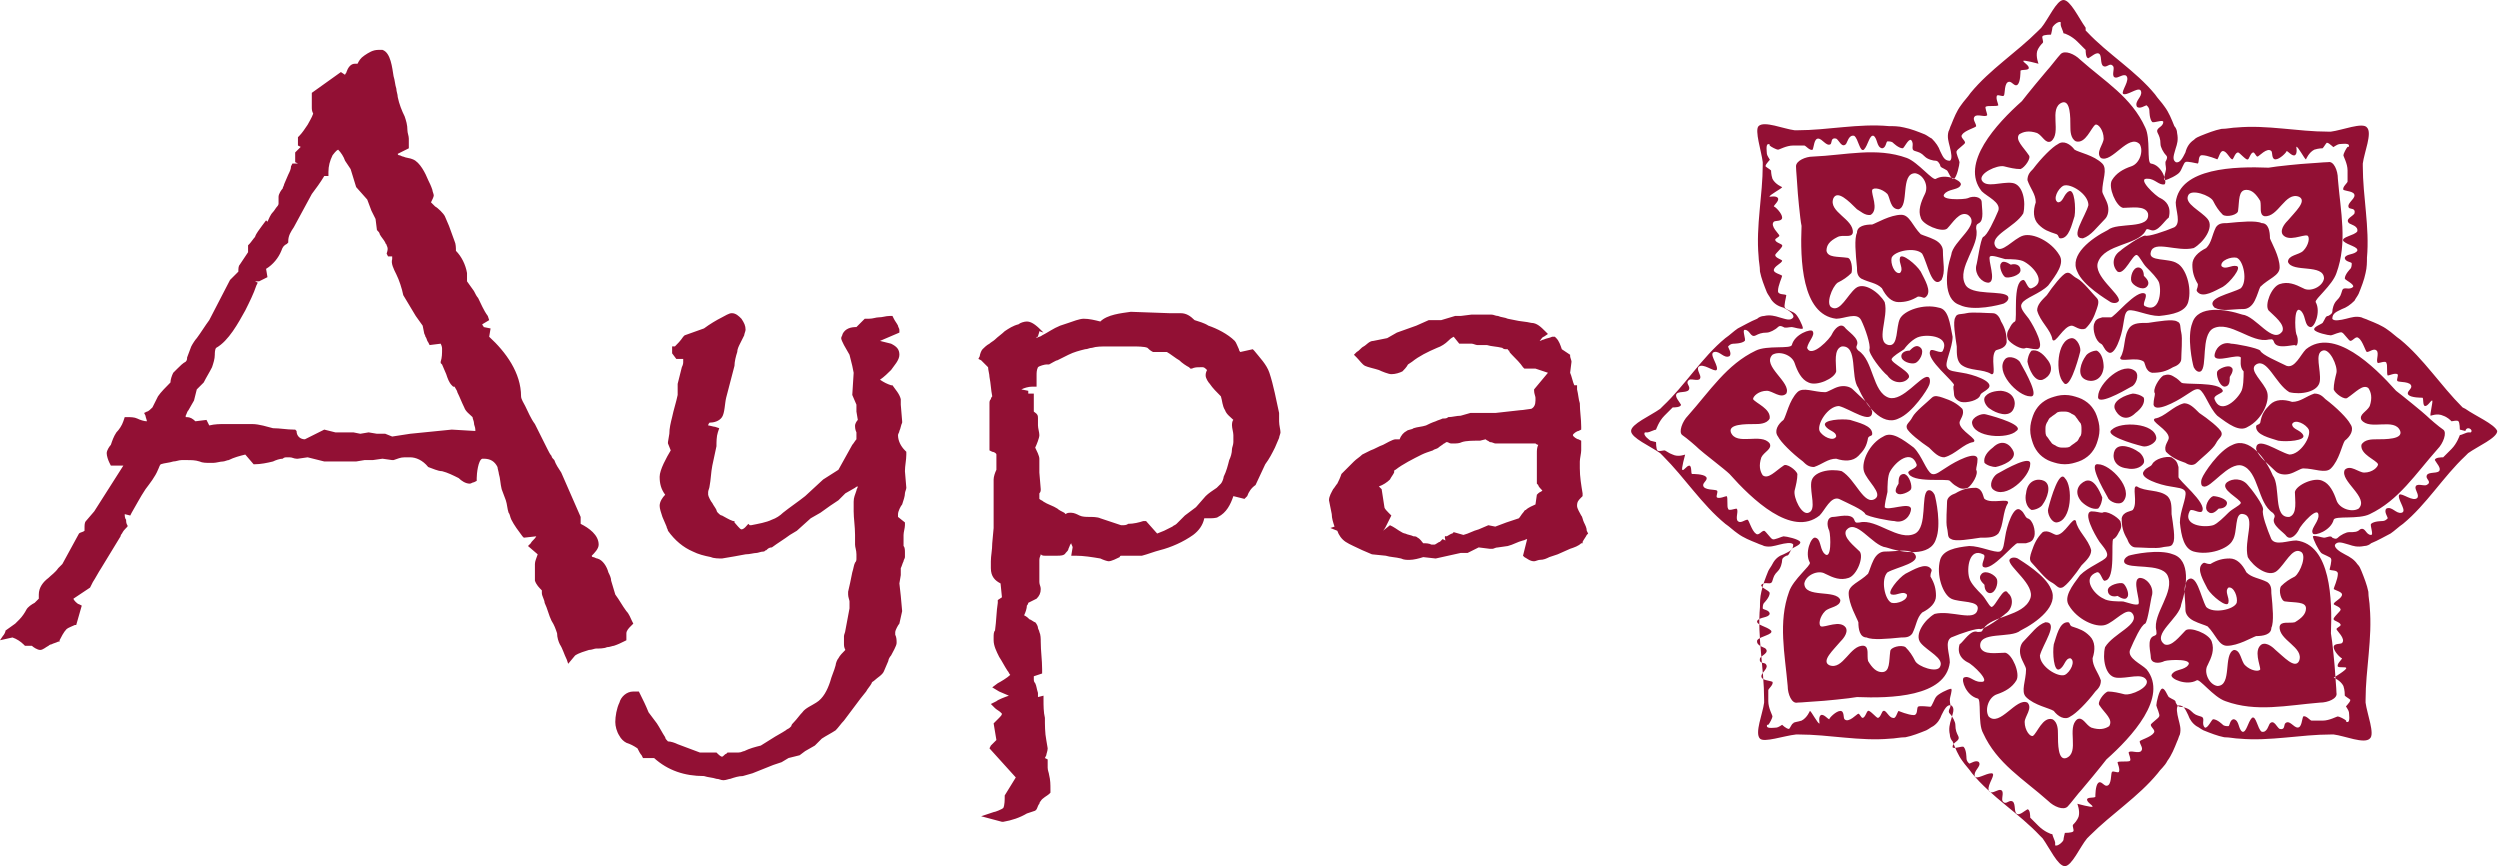 <?xml version="1.0" encoding="utf-8"?>
<svg version="1.1" id="Слой_1" xmlns="http://www.w3.org/2000/svg" xmlns:xlink="http://www.w3.org/1999/xlink" x="0px" y="0px"
	 viewBox="0 0 180.4 62.5" style="enable-background:new 0 0 180.4 62.5;" xml:space="preserve">
<style type="text/css">
	.st0{fill-rule:evenodd;clip-rule:evenodd;fill:#921034;}
</style>
<path class="st0" d="M9.9,30.2c0.2,0.1,0.5,0.2,0.7,0.2l0,0c0-0.1-0.1-0.3-0.1-0.4l-0.1-0.2l0.2-0.1c0.1,0,0.3-0.2,0.4-0.3l0.4-0.8
	c0.2-0.3,0.6-0.7,0.9-1c0-0.2,0.1-0.5,0.2-0.7c0.1-0.1,0.2-0.2,0.3-0.3c0.2-0.2,0.4-0.4,0.6-0.5c0.1-0.1,0.1-0.2,0.1-0.3
	c0.1-0.3,0.2-0.5,0.3-0.8l0,0l0,0c0.1-0.2,0.3-0.5,0.4-0.6c0.3-0.4,0.6-0.9,0.9-1.3l1.5-2.9l0.6-0.6c0-0.2,0-0.4,0.1-0.5
	c0.2-0.3,0.4-0.6,0.6-0.9c0-0.1,0-0.2,0-0.3v-0.2l0.1-0.1c0.1-0.1,0.3-0.4,0.4-0.5c0.1-0.3,0.3-0.5,0.5-0.8l0.3-0.4l0.1,0.1
	c0.1-0.2,0.2-0.5,0.4-0.7c0.1-0.1,0.2-0.3,0.3-0.4c0,0,0.1-0.1,0.1-0.2v-0.1l0,0c0,0,0,0,0-0.1s0-0.2,0-0.3c0-0.2,0.2-0.5,0.3-0.6
	l0,0l0,0c0-0.1,0.1-0.2,0.1-0.3c0.1-0.2,0.2-0.5,0.3-0.7c0.1-0.2,0.2-0.4,0.2-0.6l0.1-0.2h0.4l-0.2-0.1V11l0.1-0.1
	c0.1-0.1,0.2-0.2,0.3-0.3l-0.2-0.1V9.9l0.1-0.1C21.8,9.6,22,9.3,22.2,9c0.1-0.2,0.3-0.5,0.4-0.8c-0.1-0.2-0.1-0.3-0.1-0.5v-1
	l2.1-1.5l0.3,0.2c0-0.1,0.1-0.1,0.1-0.2l0,0l0,0c0.1-0.3,0.3-0.6,0.6-0.6c0,0,0.1,0,0.2,0C25.9,4.4,26,4.2,26.3,4
	c0.3-0.2,0.6-0.4,1-0.4c0.1,0,0.2,0,0.3,0c0.6,0.2,0.7,1.3,0.8,1.9c0.1,0.3,0.1,0.6,0.2,0.9c0,0.2,0.1,0.4,0.1,0.6
	c0.1,0.5,0.3,1,0.5,1.4l0,0l0,0c0.1,0.3,0.2,0.6,0.2,1c0,0.2,0.1,0.4,0.1,0.6c0,0.2,0,0.4,0,0.5v0.2l-0.8,0.4c0,0.1,0.1,0.1,0.1,0.1
	c0.1,0,0.2,0.1,0.3,0.1c0.2,0.1,0.5,0.1,0.7,0.2l0,0l0,0c0.5,0.2,0.9,1,1.1,1.5c0.1,0.2,0.2,0.4,0.3,0.7c0,0.1,0.1,0.3,0.1,0.4
	c0,0.1-0.1,0.3-0.2,0.5c0.1,0.1,0.2,0.2,0.3,0.3c0.2,0.1,0.6,0.5,0.7,0.7l0.3,0.7l0.4,1.1c0.1,0.2,0.1,0.5,0.1,0.7
	c0.4,0.4,0.7,1,0.8,1.6c0,0.1,0,0.3,0,0.5v0.1l0.5,0.7l0,0c0.1,0.2,0.2,0.4,0.3,0.5c0.2,0.4,0.4,0.9,0.7,1.3l0.1,0.3l-0.5,0.3
	c0,0.1,0.1,0.1,0.1,0.2l0.5,0.1l-0.1,0.6c1.2,1.1,2.3,2.6,2.3,4.3c0,0.2,0.2,0.5,0.3,0.7c0.2,0.4,0.4,0.9,0.7,1.3l0,0
	c0.3,0.6,0.6,1.2,0.9,1.8c0.1,0.2,0.2,0.4,0.3,0.5c0,0.1,0.1,0.2,0.2,0.3l0,0c0.1,0.3,0.3,0.6,0.5,0.9l0,0l1.4,3.2v0.5
	c0.6,0.3,1.3,0.8,1.3,1.5c0,0.3-0.3,0.6-0.5,0.8c0,0,0,0.1,0.1,0.1l0,0l0,0c0.1,0,0.2,0.1,0.3,0.1l0,0l0,0c0.4,0.1,0.7,0.6,0.8,1
	c0.1,0.2,0.2,0.4,0.2,0.6c0.1,0.3,0.2,0.7,0.3,1c0.3,0.4,0.5,0.8,0.8,1.2c0.2,0.2,0.3,0.5,0.4,0.7l0.1,0.2l-0.2,0.2
	c-0.1,0.1-0.3,0.3-0.3,0.5c0,0.1,0,0.2,0,0.3v0.2L45,46.3c-0.2,0.1-0.4,0.2-0.7,0.3c-0.1,0-0.3,0.1-0.5,0.1
	c-0.2,0.1-0.6,0.1-0.8,0.1c-0.1,0-0.3,0.1-0.5,0.1c-0.3,0.1-0.7,0.2-1,0.4L41,47.9l-0.1-0.3c-0.2-0.4-0.3-0.8-0.5-1.1
	c-0.1-0.2-0.2-0.5-0.2-0.8c-0.1-0.3-0.2-0.6-0.4-0.9l0,0l0,0c-0.2-0.4-0.3-0.9-0.5-1.3c0-0.2-0.2-0.5-0.2-0.7c0-0.1,0-0.2,0-0.2
	c-0.2-0.2-0.4-0.4-0.5-0.7c0-0.1,0-0.2,0-0.3c0-0.2,0-0.3,0-0.5c0-0.1,0-0.2,0-0.4s0.1-0.4,0.2-0.7l-0.7-0.6l0.2-0.2
	c0.1-0.2,0.3-0.3,0.4-0.5l0,0l0,0l0,0l-0.9,0.1l-0.1-0.1c-0.3-0.4-0.6-0.8-0.8-1.2l0,0l0,0c-0.1-0.2-0.1-0.4-0.2-0.5
	c-0.1-0.3-0.1-0.6-0.2-0.9l-0.3-0.8l0,0c-0.1-0.4-0.1-0.8-0.2-1.1c0-0.1-0.1-0.4-0.1-0.5l0,0l0,0c-0.2-0.4-0.5-0.6-1-0.6h-0.1
	c-0.3,0.1-0.4,1.1-0.4,1.4v0.2l-0.2,0.1c-0.1,0-0.2,0.1-0.3,0.1c-0.3,0-0.6-0.2-0.8-0.4c-0.4-0.2-0.8-0.4-1.2-0.5
	c-0.3,0-0.7-0.2-1-0.3l0,0C30.5,33.2,30,33,29.6,33c-0.1,0-0.2,0-0.4,0c-0.3,0-0.5,0.1-0.8,0.2h-0.1l-0.7-0.1l-0.7,0.1h-0.6
	l-0.6,0.1h-1.1c-0.3,0-0.6,0-0.9,0c-0.1,0-0.2,0-0.3,0l0,0L22.2,33l-0.7,0.1h-0.1c-0.2,0-0.3-0.1-0.5-0.1c-0.1,0-0.1,0-0.2,0
	s-0.2,0-0.3,0.1c-0.2,0-0.5,0.1-0.7,0.2l0,0l0,0c-0.4,0.1-0.9,0.2-1.3,0.2h-0.1l-0.6-0.7c-0.4,0.1-0.8,0.2-1.2,0.4
	c-0.1,0-0.3,0.1-0.4,0.1c-0.2,0-0.5,0.1-0.7,0.1l0,0l0,0c-0.1,0-0.2,0-0.2,0h-0.1c-0.2,0-0.5,0-0.7-0.1l0,0l0,0
	c-0.3-0.1-0.6-0.1-0.9-0.1c-0.1,0-0.3,0-0.4,0c-0.2,0-0.4,0.1-0.6,0.1c-0.3,0.1-0.6,0.1-0.9,0.2c-0.1,0.1-0.1,0.2-0.2,0.4
	c-0.2,0.5-0.6,1-0.9,1.4c-0.4,0.6-0.7,1.2-1,1.7l-0.1,0.2L9,37.1c0,0.1,0,0.3,0.1,0.4c0,0.1,0,0.3,0.1,0.4V38l-0.1,0.1
	c-0.1,0.1-0.2,0.2-0.3,0.4c0,0-0.1,0.1-0.1,0.2l0,0L7.3,41l0,0c-0.2,0.3-0.4,0.7-0.6,1l0,0l-0.2,0.4l-1.2,0.8l0,0
	c0,0.1,0.3,0.4,0.4,0.4l0.2,0.1l-0.4,1.4H5.4c-0.2,0.1-0.5,0.2-0.6,0.3l0,0l0,0c-0.2,0.2-0.4,0.6-0.5,0.8v0.1H4.2
	c-0.2,0.1-0.3,0.1-0.5,0.2c-0.1,0-0.2,0.1-0.2,0.1l0,0l0,0c-0.2,0.1-0.4,0.3-0.6,0.3s-0.5-0.2-0.6-0.3l0,0l0,0H2.2
	c-0.1,0-0.2,0-0.3,0H1.8l-0.1-0.1c-0.2-0.2-0.5-0.4-0.8-0.5L0,46.2l0.2-0.3c0.1-0.1,0.2-0.3,0.2-0.4l0,0L1.1,45
	c0.1-0.1,0.2-0.2,0.3-0.3c0.2-0.2,0.4-0.5,0.5-0.7c0.1-0.2,0.4-0.4,0.6-0.5c0.1-0.1,0.2-0.2,0.3-0.3c0-0.1,0-0.2,0-0.3
	c0-0.5,0.3-0.9,0.7-1.2C3.7,41.5,4,41.3,4.2,41c0.1-0.1,0.2-0.2,0.3-0.3l1.2-2.2l0,0c0.1-0.1,0.3-0.1,0.4-0.2c0-0.1,0-0.2,0-0.2
	c0-0.2,0-0.4,0.1-0.5l0,0l0.6-0.7l2.1-3.3l0,0c-0.1,0-0.2,0-0.3,0s-0.3,0-0.4,0H8l-0.1-0.2c-0.1-0.2-0.2-0.5-0.2-0.7
	s0.2-0.5,0.3-0.6c0.1-0.3,0.2-0.6,0.4-0.9l0,0l0,0c0.2-0.2,0.4-0.5,0.5-0.8L9,30.1h0.2C9.4,30.1,9.7,30.1,9.9,30.2L9.9,30.2z
	 M48.2,53.5c-0.1-0.1-0.2-0.2-0.2-0.3c-0.2-0.3-0.4-0.7-0.6-1l0,0l-0.6-0.8c-0.2-0.5-0.4-0.9-0.6-1.3l-0.1-0.2h-0.2
	c-0.1,0-0.1,0-0.2,0c-0.5,0-0.9,0.4-1,0.8c-0.2,0.4-0.3,1-0.3,1.4c0,0.3,0.1,0.7,0.3,1l0,0l0,0c0.1,0.2,0.3,0.4,0.5,0.5l0,0l0,0
	c0.3,0.1,0.5,0.2,0.8,0.4c0.1,0.2,0.2,0.4,0.3,0.5l0.1,0.2h0.8c1,0.9,2.2,1.3,3.6,1.3c0.3,0.1,0.6,0.1,0.9,0.2
	c0.2,0,0.3,0.1,0.5,0.1s0.4-0.1,0.5-0.1c0.3-0.1,0.6-0.2,0.9-0.2l0.7-0.2l1.5-0.6l0.6-0.2l0.5-0.3l0.8-0.2l0.4-0.3l0.7-0.4l0.5-0.5
	c0.3-0.2,0.7-0.4,1-0.6l0,0l0,0c0.2-0.2,0.4-0.5,0.6-0.7c0.3-0.4,0.6-0.8,0.9-1.2l0.3-0.4l0.4-0.5c0.1-0.2,0.3-0.4,0.4-0.6
	c0-0.1,0.1-0.1,0.2-0.2c0.2-0.2,0.6-0.4,0.7-0.7l0,0l0,0c0.1-0.2,0.2-0.5,0.3-0.7c0-0.1,0.1-0.3,0.2-0.4c0.1-0.2,0.4-0.7,0.4-0.9
	s0-0.4-0.1-0.6c0-0.1,0-0.1,0-0.2c0-0.1,0.2-0.5,0.3-0.6l0,0l0.2-0.9L65,43l-0.1-0.9l0.1-0.6V41c0.1-0.2,0.1-0.3,0.2-0.5
	c0-0.1,0.1-0.2,0.1-0.3s0-0.2,0-0.3c0-0.2,0-0.4-0.1-0.5l0,0c0-0.1,0-0.2,0-0.3c0-0.2,0-0.3,0-0.5s0.1-0.5,0.1-0.7v-0.2l-0.5-0.4
	c0-0.1,0-0.1,0-0.2c0-0.2,0.2-0.6,0.3-0.7l0,0l0,0c0.1-0.3,0.2-0.6,0.2-0.8c0-0.1,0.1-0.3,0.1-0.4l0,0L65.3,34
	c0-0.4,0.1-0.8,0.1-1.2v-0.2l-0.1-0.1c-0.3-0.3-0.5-0.7-0.5-1.1c0-0.1,0.1-0.2,0.1-0.3c0.1-0.2,0.1-0.4,0.2-0.6v-0.1L65,29.2
	c0-0.1,0-0.3,0-0.4l0,0l0,0c-0.1-0.4-0.4-0.7-0.6-1l0,0h-0.1c-0.3-0.1-0.5-0.2-0.8-0.4l0,0c0.3-0.2,0.6-0.5,0.8-0.7l0,0
	c0.2-0.3,0.6-0.7,0.6-1.1s-0.2-0.6-0.6-0.8l0,0l-0.8-0.2l1.4-0.6v-0.2c0-0.1-0.1-0.2-0.1-0.3c-0.1-0.2-0.2-0.3-0.3-0.5l-0.1-0.2
	h-0.2c-0.3,0-0.5,0.1-0.8,0.1l0,0c-0.2,0-0.4,0.1-0.7,0.1h-0.3l-0.6,0.6c-0.4,0-0.8,0.1-1,0.5c0,0.1-0.1,0.2-0.1,0.3
	c0,0.1,0.1,0.3,0.2,0.5c0.1,0.2,0.3,0.5,0.4,0.7l0.2,0.8l0.1,0.5l-0.1,1.6l0.3,0.7v0.5l0.1,0.6c-0.1,0.1-0.2,0.3-0.2,0.4
	s0,0.3,0.1,0.5c0,0.1,0,0.1,0,0.2s0,0.2,0,0.3c-0.1,0.1-0.2,0.3-0.3,0.4l0,0l-1,1.8l-1.1,0.7l-1.3,1.2c-0.5,0.4-1.1,0.8-1.6,1.2
	c-0.2,0.2-0.5,0.4-0.8,0.5c-0.4,0.2-1,0.3-1.5,0.4h-0.1L54,37.8c-0.1,0.1-0.3,0.4-0.5,0.4c-0.1,0-0.4-0.4-0.5-0.5v-0.1h-0.1
	c-0.3-0.1-0.6-0.3-0.8-0.4c-0.1,0-0.2-0.1-0.3-0.2c0,0-0.1-0.1-0.1-0.2c-0.1-0.2-0.2-0.3-0.3-0.5l0,0l0,0c-0.1-0.1-0.3-0.5-0.3-0.6
	c0,0,0-0.1,0-0.2c0-0.1,0.1-0.3,0.1-0.4l0,0l0,0c0.1-0.5,0.1-1,0.2-1.5l0.3-1.4l0,0c0-0.3,0-0.7,0.1-1l0.1-0.3l-0.3-0.1
	c-0.1,0-0.4-0.1-0.5-0.1c0-0.1,0.1-0.2,0.1-0.2c0.3,0,0.7-0.1,0.9-0.4l0,0l0,0c0.2-0.3,0.2-1,0.3-1.4l0.6-2.3l0,0
	c0-0.3,0.1-0.7,0.2-1c0-0.2,0.1-0.4,0.2-0.6c0.1-0.2,0.2-0.4,0.3-0.6c0-0.1,0.1-0.3,0.1-0.4c0-0.3-0.1-0.5-0.3-0.8
	c-0.2-0.2-0.4-0.4-0.7-0.4c-0.2,0-0.5,0.2-0.7,0.3c-0.4,0.2-0.9,0.5-1.3,0.8l-1.4,0.5l-0.1,0.1c-0.2,0.3-0.4,0.5-0.6,0.7h-0.2v0.5
	l0.3,0.4h0.5V26v0.1c0,0.1,0,0.2-0.1,0.4c-0.1,0.4-0.2,0.8-0.3,1.2l0,0v0.8c-0.1,0.5-0.3,1.1-0.4,1.6c-0.1,0.4-0.2,0.8-0.2,1.2
	l-0.1,0.6V32l0.2,0.5c-0.3,0.5-0.8,1.4-0.8,1.9s0.1,0.9,0.4,1.3c-0.2,0.2-0.4,0.5-0.4,0.8c0,0.2,0.1,0.5,0.2,0.8l0,0
	c0.1,0.2,0.2,0.5,0.3,0.7c0,0.1,0.1,0.2,0.1,0.3c0.5,0.7,1.1,1.2,1.8,1.5l0,0c0.4,0.2,0.8,0.3,1.3,0.4c0.2,0.1,0.6,0.1,0.8,0.1l0,0
	l0,0c0.6-0.1,1.2-0.2,1.7-0.3c0.3,0,0.6-0.1,0.8-0.1c0.1,0,0.3-0.1,0.5-0.1c0.1,0,0.1-0.1,0.2-0.1c0.1-0.1,0.2-0.2,0.4-0.2
	c0.4-0.3,0.9-0.6,1.3-0.9l0.5-0.3l1-0.9l0.7-0.4l0.7-0.5l0.6-0.4l0.5-0.5c0.2-0.1,0.5-0.3,0.7-0.4c0,0,0.1-0.1,0.2-0.1l0,0
	c0,0.1-0.1,0.2-0.1,0.3c-0.1,0.3-0.2,0.5-0.2,0.8c0,0.2,0,0.5,0,0.7c0,0.5,0.1,1.1,0.1,1.7c0,0.2,0,0.3,0,0.5c0,0.1,0,0.2,0,0.2l0,0
	l0,0c0,0.2,0.1,0.4,0.1,0.7c0,0.1,0,0.2,0,0.3s0,0.2-0.1,0.3c-0.1,0.2-0.1,0.4-0.2,0.7l0,0l0,0c-0.1,0.5-0.2,1-0.3,1.4v0.1v0.1
	c0,0.2,0.1,0.4,0.1,0.5s0,0.1,0,0.2c0,0.1,0,0.2,0,0.3l0,0l0,0c-0.1,0.5-0.2,1.1-0.3,1.6c0,0.1-0.1,0.3-0.1,0.4c0,0.1,0,0.2,0,0.2
	c0,0.1,0,0.2,0,0.3c0,0.2,0,0.3,0.1,0.5c-0.2,0.2-0.4,0.4-0.5,0.6c-0.1,0.1-0.2,0.4-0.2,0.5c-0.1,0.4-0.3,0.8-0.4,1.2
	c-0.2,0.6-0.5,1.2-1,1.5c-0.3,0.2-0.8,0.4-1,0.7c-0.2,0.2-0.4,0.5-0.6,0.7c-0.1,0.1-0.2,0.2-0.2,0.3L57,52.5
	c-0.1,0.1-0.2,0.1-0.3,0.2c-0.3,0.2-0.7,0.4-1,0.6l0,0l-0.8,0.5c-0.4,0.1-0.8,0.2-1.2,0.4c-0.1,0-0.2,0.1-0.4,0.1c0,0-0.1,0-0.2,0
	c-0.2,0-0.3,0-0.5,0h-0.1l-0.1,0.1c-0.1,0-0.2,0.2-0.3,0.2s-0.3-0.2-0.3-0.2l-0.1-0.1h-0.1c-0.2,0-0.4,0-0.6,0c-0.1,0-0.4,0-0.5,0
	l-1.6-0.6C48.7,53.6,48.4,53.5,48.2,53.5L48.2,53.5z M74.8,24.4c0.1-0.1,0.3-0.1,0.4-0.2c0.4-0.2,0.8-0.5,1.3-0.7l0,0l0.6-0.2
	c0.3-0.1,0.8-0.3,1.1-0.3c0.4,0,0.8,0.1,1.2,0.2c0.5-0.5,1.5-0.6,2.2-0.7l0,0l2.8,0.1l0,0c0.1,0,0.3,0,0.4,0l0,0l0,0
	c0.1,0,0.2,0,0.4,0c0.4,0,0.7,0.2,1,0.5c0.3,0.1,0.7,0.2,1,0.4c0.6,0.2,1.4,0.6,1.9,1.1c0.1,0.1,0.2,0.4,0.3,0.6
	c0,0.1,0.1,0.2,0.1,0.2l0.9-0.2l0.1,0.1c0.4,0.5,0.9,1,1.1,1.6l0,0l0,0c0.3,0.9,0.5,2,0.7,2.9l0,0l0,0c0,0.1,0,0.2,0,0.4l0,0l0,0
	c0,0.1,0,0.1,0,0.2c0,0.3,0.1,0.6,0.1,0.8l0,0l0,0l0,0c0,0.1-0.1,0.3-0.1,0.4c-0.1,0.2-0.2,0.5-0.3,0.7c-0.2,0.4-0.4,0.8-0.7,1.2
	L90.6,35l0,0c-0.3,0.2-0.5,0.5-0.6,0.8L89.8,36L89,35.8c-0.2,0.6-0.5,1.2-1.1,1.5l0,0l0,0c-0.1,0.1-0.5,0.1-0.7,0.1l0,0l0,0
	c-0.1,0-0.2,0-0.3,0c-0.1,0.5-0.4,0.9-0.8,1.2c-0.7,0.5-1.6,0.9-2.4,1.1c-0.4,0.1-0.9,0.3-1.3,0.4l0,0h-1.5c0,0-0.1,0-0.1,0.1l0,0
	l0,0c-0.2,0.1-0.6,0.3-0.8,0.3c-0.1,0-0.4-0.1-0.6-0.2c-0.6-0.1-1.2-0.2-1.8-0.2h-0.3l0.1-0.6c0-0.1-0.1-0.2-0.1-0.3
	c-0.1,0.1-0.1,0.2-0.2,0.4c0,0.1-0.1,0.2-0.2,0.3c-0.1,0.2-0.4,0.2-0.6,0.2h-0.4c-0.1,0-0.2,0-0.3,0l0,0l0,0c-0.1,0-0.1,0-0.2,0
	s-0.2,0-0.3-0.1c0,0.1-0.1,0.2-0.1,0.4s0,0.4,0,0.6c0,0.3,0,0.7,0,1c0,0.2,0.1,0.3,0.1,0.5c0,0.3-0.1,0.5-0.3,0.7l0,0l-0.6,0.3
	c0,0.1-0.1,0.2-0.1,0.2c0,0.2-0.1,0.5-0.2,0.7c0.2,0.1,0.3,0.2,0.4,0.3c0.1,0,0.3,0.2,0.4,0.2c0.1,0.1,0.2,0.3,0.2,0.4l0,0l0,0
	c0,0.1,0.1,0.2,0.1,0.3c0.1,0.2,0.1,0.5,0.1,0.7l0,0l0,0c0,0.7,0.1,1.3,0.1,2v0.3l-0.6,0.2c0,0.1,0,0.1,0,0.2c0,0.1,0,0.2,0.1,0.3
	c0.1,0.2,0.1,0.4,0.2,0.7l0,0c0,0.1,0,0.2,0,0.3l0,0l0.4-0.1v0.3c0,0.4,0,0.9,0.1,1.3l0,0l0,0c0,0.5,0,1.1,0.1,1.6l0.1,0.6l0,0
	c0,0.2-0.1,0.4-0.1,0.5l-0.1,0.2l0,0l0.2,0.1V55c0,0.1,0,0.2,0,0.4s0.1,0.4,0.1,0.5c0.1,0.4,0.1,0.7,0.1,1.1v0.2l-0.1,0.1
	c-0.1,0.1-0.5,0.3-0.6,0.5l0,0l0,0c0,0-0.1,0.1-0.1,0.2c-0.1,0.1-0.1,0.2-0.2,0.4l-0.1,0.1l-0.6,0.2c-0.5,0.3-1.1,0.5-1.7,0.6l0,0
	h-0.1l-1.5-0.4l0.9-0.3c0.1,0,0.6-0.2,0.7-0.3c0.1-0.2,0.1-0.6,0.1-0.8v-0.1l0.8-1.3L71.4,54l0.1-0.2l0.1-0.1
	c0.1-0.1,0.2-0.2,0.3-0.3l-0.2-1.2l0.1-0.1c0.1-0.1,0.2-0.2,0.3-0.3c0.1-0.1,0.2-0.2,0.2-0.3l-0.1-0.1c-0.1-0.1-0.3-0.2-0.4-0.3
	l-0.3-0.3l0.4-0.2c0.1-0.1,0.6-0.3,0.9-0.4c-0.2-0.1-0.5-0.2-0.7-0.3l0,0l-0.5-0.3l0.4-0.3c0.2-0.1,0.7-0.4,0.9-0.6l0,0
	c-0.1-0.1-0.1-0.2-0.2-0.3c-0.2-0.3-0.4-0.7-0.6-1c-0.2-0.4-0.4-0.8-0.4-1.2c0-0.1,0-0.2,0-0.2c0-0.2,0-0.4,0.1-0.5
	c0.1-0.7,0.1-1.4,0.2-2v-0.2l0.3-0.2l-0.1-1c-0.4-0.2-0.7-0.5-0.7-1.1c0-0.2,0-0.4,0-0.5c0-0.4,0.1-0.8,0.1-1.3l0.1-1.1v-3.5
	c0-0.2,0.1-0.5,0.2-0.7v-0.8v-0.3c0-0.1-0.2-0.2-0.3-0.2l-0.2-0.1v-0.2c0-0.3,0-0.5,0-0.8c0-0.2,0-0.4,0-0.6l0,0l0,0
	c0-0.2,0-0.5,0-0.7v-0.1c0-0.2,0-0.5,0-0.7c0-0.1,0-0.2,0-0.3c0-0.1,0-0.2,0.1-0.3l0,0l0,0c0-0.1,0.1-0.2,0.1-0.2l0,0
	c-0.1-0.5-0.1-0.9-0.2-1.4c0-0.2-0.1-0.5-0.1-0.7c-0.1-0.1-0.4-0.4-0.5-0.5l-0.2-0.1l0.1-0.2c0-0.1,0.1-0.4,0.2-0.5s0.3-0.3,0.5-0.4
	c0.1-0.1,0.3-0.2,0.4-0.3c0.2-0.2,0.5-0.4,0.7-0.6l0,0l0,0c0.3-0.2,0.6-0.4,1-0.5c0.1-0.1,0.4-0.2,0.6-0.2c0.4,0,0.8,0.4,1.1,0.7
	l0.1,0.1L75,23.9c0,0.1-0.1,0.3-0.1,0.4C74.8,24.3,74.8,24.3,74.8,24.4L74.8,24.4z M22,31.7l1.4-0.7l0.8,0.2h1.3l0.5,0.1l0.6-0.1
	l0.6,0.1h0.6l0.5,0.2l1.3-0.2l1-0.1l2-0.2l1.7,0.1l0,0V31c0-0.2-0.1-0.3-0.1-0.5l0,0l0,0c0-0.1-0.1-0.3-0.1-0.4
	c-0.2-0.2-0.5-0.4-0.6-0.7l0,0c-0.2-0.4-0.3-0.7-0.5-1.1c0-0.1-0.1-0.2-0.2-0.4h-0.1l-0.1-0.1c-0.2-0.2-0.3-0.5-0.4-0.8
	c-0.1-0.2-0.2-0.5-0.3-0.7l-0.1-0.1v-0.1c0.1-0.3,0.1-0.6,0.1-0.9c0-0.1,0-0.2-0.1-0.4L31,24.9l-0.1-0.2c-0.1-0.1-0.1-0.3-0.2-0.4
	c0-0.1-0.1-0.2-0.1-0.3l0,0l-0.1-0.5L30,22.8l-0.6-1l-0.3-0.5l0,0c-0.1-0.5-0.3-1.1-0.5-1.5s-0.4-0.8-0.3-1.1v-0.2h0.1
	c-0.1,0-0.1,0-0.2,0H28l-0.1-0.2c0.1-0.3,0.1-0.4,0-0.6c0-0.1-0.1-0.1-0.1-0.2c-0.1-0.2-0.3-0.4-0.4-0.6c0-0.1-0.1-0.2-0.2-0.3l0,0
	l-0.1-0.8l-0.3-0.6l-0.3-0.8l-0.8-0.9l-0.4-1.3l-0.4-0.6l0,0c-0.1-0.3-0.3-0.6-0.5-0.8c-0.2,0.1-0.3,0.3-0.4,0.4
	c-0.2,0.4-0.3,0.8-0.3,1.2v0.3h-0.3c-0.3,0.5-0.6,0.9-0.9,1.3l-1.3,2.4l0,0c-0.2,0.3-0.4,0.6-0.4,1v0.1l-0.1,0.1
	c-0.2,0.1-0.3,0.2-0.4,0.5l0,0l0,0c-0.2,0.5-0.6,1-1.1,1.3l0.1,0.6l-0.6,0.3h-0.1l0,0c-0.1,0-0.1,0-0.2,0l0.2,0.1l-0.1,0.2
	c-0.2,0.6-0.5,1.2-0.8,1.8c-0.5,0.9-1.2,2.2-2.1,2.7c-0.1,0.1-0.1,0.4-0.1,0.5c0,0.3-0.1,0.6-0.2,0.9l0,0l0,0
	c-0.2,0.4-0.4,0.7-0.6,1.1l0,0l-0.5,0.5L14,28.9l0,0c-0.1,0.2-0.3,0.5-0.4,0.7c-0.1,0.1-0.1,0.2-0.2,0.4v0.1c0,0,0,0,0.1,0
	c0.2,0,0.4,0.1,0.6,0.3l0.8-0.1l0.2,0.4c0.4-0.1,0.8-0.1,1.1-0.1h2l0,0c0.5,0,1.1,0.2,1.5,0.3c0.5,0,1,0.1,1.5,0.1h0.1l0.1,0.1
	C21.4,31.5,21.7,31.7,22,31.7L22,31.7z M74.9,30.2c0,0.1,0,0.3,0,0.5s0.1,0.5,0.1,0.7l0,0l0,0l0,0c0,0.2-0.2,0.7-0.3,0.9
	c0.1,0.2,0.3,0.6,0.3,0.8l0,0v1l0.1,1.2l0,0c0,0.1,0,0.2-0.1,0.3c0,0.1,0,0.2,0,0.4c0.1,0.1,0.2,0.1,0.3,0.2l0,0l0,0
	c0.3,0.2,0.7,0.3,1,0.5c0.1,0.1,0.3,0.2,0.5,0.3l0.1,0.1C77,37,77.1,37,77.3,37c0.2,0,0.4,0.1,0.6,0.2c0.2,0.1,0.5,0.1,0.7,0.1
	s0.6,0,0.8,0.1l1.5,0.5H81c0.1,0,0.3,0,0.4-0.1c0.4,0,0.8-0.1,1.1-0.2h0.2l0.8,0.9l0.5-0.2c0.2-0.1,0.4-0.2,0.6-0.3
	c0.1-0.1,0.2-0.1,0.3-0.2c0.2-0.2,0.4-0.4,0.6-0.6l0,0l0.8-0.6l0.7-0.8l0,0c0.2-0.2,0.5-0.4,0.8-0.6c0.1-0.1,0.2-0.2,0.3-0.3
	c0.1-0.1,0.2-0.4,0.2-0.5c0.2-0.4,0.3-0.8,0.4-1.2l0,0c0.1-0.2,0.2-0.5,0.2-0.8c0-0.1,0.1-0.3,0.1-0.5c0-0.2,0-0.3,0-0.5l0,0
	c0-0.2-0.1-0.5-0.1-0.7c0-0.1,0-0.3,0.1-0.4c-0.2-0.2-0.5-0.4-0.6-0.7c-0.2-0.3-0.2-0.7-0.3-1c-0.3-0.3-0.6-0.6-0.8-0.9
	c-0.1-0.1-0.3-0.4-0.3-0.6c0-0.1,0-0.2,0.1-0.4c-0.1-0.1-0.2-0.2-0.3-0.2c-0.1,0-0.2,0-0.2,0c-0.2,0-0.4,0-0.6,0.1h-0.1l-0.1-0.1
	c-0.2-0.1-0.5-0.3-0.7-0.5c-0.2-0.1-0.7-0.5-0.9-0.6l0,0l0,0c-0.1,0-0.2,0-0.2,0c-0.2,0-0.4,0-0.6,0h-0.1h-0.1
	c-0.2-0.1-0.3-0.2-0.4-0.3C82.6,25,82,25,81.8,25c-0.6,0-1.3,0-1.9,0c-0.4,0-0.8,0-1.1,0.1c-0.2,0-0.3,0.1-0.5,0.1
	c-0.4,0.1-0.8,0.2-1.2,0.4l0,0L76.3,26c-0.1,0-0.4,0.2-0.6,0.3h-0.1h-0.1c-0.1,0-0.5,0.1-0.6,0.2c-0.1,0.2-0.1,0.4-0.1,0.6
	s0,0.3,0,0.5v0.3h-0.3c-0.3,0-0.6,0.1-0.8,0.2l0.5,0.1v0.2l0,0h0.4v0.3c0,0.3,0,0.6,0,1C74.9,29.9,74.9,30,74.9,30.2z M101.5,31.1
	c0.1-0.1,0.4-0.1,0.5-0.2c0.3-0.1,0.6-0.1,0.9-0.2c0.2-0.1,0.4-0.2,0.7-0.3c0.2-0.1,0.3-0.1,0.5-0.2l0,0l0,0c0.2,0,0.3,0,0.4-0.1
	c0.3,0,0.6-0.1,0.9-0.1l0.7-0.2h0.5h0.4h0.9l1.8-0.2l0,0c0.2,0,0.7-0.1,0.8-0.1c0.2-0.1,0.3-0.3,0.3-0.6c0-0.1,0-0.1,0-0.2
	s-0.1-0.3-0.1-0.5v-0.1l1-1.2l0,0c-0.3-0.1-0.6-0.2-0.9-0.3l0,0l0,0c-0.1,0-0.1,0-0.2,0s-0.3,0-0.4,0H110l-0.1-0.1
	c-0.2-0.3-0.5-0.6-0.8-0.9c-0.1-0.1-0.2-0.2-0.2-0.3c0,0-0.1,0-0.1-0.1h-0.1c-0.1,0-0.2,0-0.3-0.1c-0.4-0.1-0.8-0.1-1.1-0.2h-0.7
	l0,0c-0.1,0-0.3-0.1-0.4-0.1s-0.1,0-0.2,0c-0.2,0-0.3,0-0.5,0h-0.2l-0.4-0.5c-0.2,0.1-0.3,0.2-0.4,0.3c-0.2,0.2-0.5,0.4-0.8,0.5
	c-0.7,0.3-1.3,0.6-1.8,1l0,0l-0.3,0.2c-0.1,0.2-0.3,0.4-0.4,0.5c-0.2,0.1-0.5,0.2-0.8,0.2c-0.2,0-0.7-0.2-0.9-0.3
	c-0.3-0.1-0.8-0.2-1-0.3l0,0l0,0c-0.2-0.1-0.4-0.4-0.6-0.6l-0.2-0.2l0.2-0.2c0.2-0.1,0.3-0.3,0.5-0.4s0.4-0.4,0.7-0.4l1-0.2l0.7-0.4
	l1.4-0.5l0.9-0.4h0.9l1-0.3h0.4l0.8-0.1l0,0c0.5,0,0.9,0,1.4,0l0,0l0,0c0.2,0,0.3,0.1,0.5,0.1c0.2,0.1,0.5,0.1,0.7,0.2l0.5,0.1l0,0
	c0.4,0.1,0.8,0.1,1.2,0.2c0.4,0,0.7,0.3,1,0.6l0.2,0.2l-0.3,0.2c-0.1,0-0.2,0.2-0.3,0.3c0.1,0,0.2-0.1,0.3-0.1l0,0l0,0
	c0.2-0.1,0.4-0.1,0.6-0.2h0.2l0.1,0.1c0.2,0.2,0.3,0.5,0.4,0.8l0.6,0.4v0.1c0,0.1,0.1,0.3,0.1,0.4l0,0l-0.1,0.8
	c0.1,0.2,0.2,0.7,0.3,0.9h0.2v0.3c0.1,0.4,0.1,0.7,0.2,1l0,0l0,0c0,0.6,0.1,1.1,0.1,1.7V31l-0.2,0.1c-0.1,0-0.4,0.2-0.4,0.3
	c0,0.1,0.3,0.3,0.4,0.3l0.2,0.1V32c0,0.2,0,0.4,0,0.5c0,0.2-0.1,0.6-0.1,0.8s0,0.3,0,0.5c0,0.6,0.1,1.2,0.2,1.8v0.2l-0.1,0.1
	c-0.2,0.2-0.3,0.3-0.3,0.6c0,0.2,0.2,0.5,0.3,0.7l0,0l0,0c0.1,0.1,0.1,0.3,0.2,0.5s0.2,0.4,0.2,0.6l0.1,0.2l-0.1,0.1
	c-0.1,0.2-0.2,0.3-0.3,0.5v0.1h-0.1c-0.2,0.2-0.5,0.3-0.8,0.4l-0.9,0.4l-0.6,0.2c-0.2,0.1-0.4,0.2-0.7,0.2c-0.1,0-0.3,0.1-0.4,0.1
	c-0.3,0-0.5-0.2-0.7-0.3l-0.1-0.1l0.3-1.2c-0.1,0-0.2,0.1-0.3,0.1c-0.4,0.1-0.7,0.3-1.1,0.4l0,0l-0.7,0.1c-0.2,0-0.3,0.1-0.4,0.1
	s-0.2,0-0.2,0l0,0l-0.8-0.1l-0.8,0.4h-0.5l-1.8,0.4l-0.9-0.1c-0.3,0.1-0.7,0.2-1,0.2c-0.2,0-0.4,0-0.6-0.1c-0.4-0.1-0.8-0.1-1.1-0.2
	L99,40l-0.7-0.3c-0.4-0.2-0.9-0.4-1.2-0.6c-0.3-0.2-0.5-0.5-0.6-0.8L96,38.1l0.3-0.1c-0.1-0.3-0.2-0.6-0.2-0.9l-0.2-1l0,0
	c0-0.3,0.2-0.6,0.3-0.8l0,0l0,0c0.1-0.1,0.2-0.3,0.3-0.4c0.1-0.2,0.2-0.4,0.3-0.7l0,0l0,0c0.3-0.3,0.6-0.6,0.9-0.9
	c0.2-0.2,0.4-0.3,0.6-0.5l0,0l0,0c0.2-0.1,0.4-0.2,0.6-0.3c0.3-0.1,0.6-0.3,0.9-0.4c0.2-0.1,0.7-0.4,0.9-0.4c0.1,0,0.2,0,0.3,0
	C101.1,31.4,101.3,31.2,101.5,31.1L101.5,31.1z M104.4,38.7C104.4,38.7,104.5,38.7,104.4,38.7c0.2-0.1,0.3-0.2,0.4-0.2l0.1-0.1
	l0.7,0.2c0.4-0.1,0.7-0.3,1.1-0.4l0.7-0.3l0.5,0.1l0.8-0.3l0.9-0.3c0.1-0.1,0.2-0.3,0.3-0.4c0.1-0.1,0.1-0.2,0.2-0.2l0,0l0,0
	c0.2-0.2,0.5-0.3,0.7-0.4l0.1-0.7l0.1-0.1c0.1-0.1,0.2-0.1,0.3-0.2c-0.1-0.1-0.3-0.3-0.3-0.4l-0.1-0.1v-0.1c0-0.2,0-0.4,0-0.5V34
	c0-0.3,0-0.7,0-1c0-0.1,0-0.2,0-0.3c0-0.2,0-0.4,0.1-0.6c-0.1,0-0.2-0.1-0.2-0.1h-0.9H109h-0.7h-0.4c-0.1,0-0.2-0.1-0.4-0.1
	c-0.1-0.1-0.2-0.1-0.3-0.2l-0.4,0.1h-0.1c-0.4,0-0.9,0-1.2,0.1c-0.2,0.1-0.4,0.1-0.6,0.1c-0.1,0-0.2,0-0.2,0c-0.1,0-0.2-0.1-0.3-0.1
	c-0.1,0-0.1,0.1-0.2,0.1c-0.1,0.1-0.3,0.2-0.4,0.3s-0.3,0.1-0.4,0.2c-0.3,0.1-0.6,0.2-0.8,0.3c-0.6,0.3-1.4,0.7-1.9,1.1
	c-0.1,0-0.1,0.1-0.1,0.2c-0.1,0.2-0.2,0.3-0.3,0.5c-0.2,0.2-0.5,0.4-0.8,0.5c0,0,0,0,0.1,0.1l0.1,0.1l0.2,1.3c0,0.1,0.2,0.3,0.3,0.4
	l0.2,0.2l-0.1,0.2c-0.1,0.2-0.2,0.4-0.3,0.6l0,0l0,0c0,0-0.1,0.2-0.2,0.3l0.5-0.4l0.2,0.1c0.2,0.1,0.7,0.5,0.9,0.5l0,0l0,0
	c0.2,0.1,0.4,0.1,0.6,0.2c0.1,0,0.2,0,0.3,0.1l0,0l0,0c0.2,0.1,0.3,0.3,0.4,0.4c0.2,0,0.4,0,0.6,0.1c0.1,0,0.2,0,0.2,0
	c0.1,0,0.3-0.2,0.4-0.2l0.2-0.2l0.2,0.1C104.2,38.6,104.3,38.7,104.4,38.7z M177.9,29.5L177.9,29.5l-0.2-0.1
	c-1.6-1.6-2.8-3.5-4.5-4.9c-0.3-0.2-0.6-0.5-0.9-0.7c-0.4-0.3-0.9-0.5-1.4-0.7c-0.2-0.1-0.3-0.1-0.5-0.2c-0.4-0.1-0.7,0-1.1,0.1
	c-0.4,0.1-0.9,0.2-1,0l0,0c0-0.4,0.3-0.5,0.7-0.7c0.3-0.1,0.6-0.3,0.9-0.6c0.1-0.2,0.2-0.3,0.3-0.5c0.2-0.5,0.4-1,0.5-1.5
	c0.1-0.4,0.1-0.8,0.1-1.1c0.2-2.2-0.3-4.4-0.3-6.6v-0.1v-0.1c0.1-0.8,0.7-2.2,0.3-2.6c-0.3-0.4-1.8,0.2-2.6,0.3h-0.1H168
	c-2.2,0-4.4-0.5-6.6-0.3c-0.3,0-0.7,0.1-1.1,0.1c-0.5,0.1-1,0.3-1.5,0.5c-0.2,0.1-0.3,0.1-0.5,0.3c-0.3,0.2-0.5,0.5-0.6,0.9
	c-0.2,0.4-0.4,0.8-0.7,0.7l0,0c-0.3-0.2-0.1-0.6,0-1c0.1-0.3,0.2-0.6,0.1-1.1c0-0.2-0.1-0.4-0.2-0.5c-0.2-0.5-0.4-1-0.7-1.4
	c-0.2-0.3-0.5-0.6-0.7-0.9c-1.4-1.7-3.4-2.9-4.9-4.5l-0.1-0.1V2c-0.5-0.7-1.1-2-1.6-2s-1.1,1.4-1.6,2l-0.1,0.1l-0.1,0.1
	c-1.6,1.6-3.5,2.8-4.9,4.5c-0.2,0.3-0.5,0.6-0.7,0.9C141.2,8,141,8.5,140.8,9c-0.1,0.2-0.1,0.3-0.2,0.5c-0.1,0.4,0,0.7,0.1,1.1
	c0.1,0.4,0.2,0.9,0,1l0,0c-0.4,0-0.5-0.3-0.7-0.7c-0.1-0.3-0.3-0.6-0.6-0.9c-0.2-0.1-0.3-0.2-0.5-0.3c-0.5-0.2-1-0.4-1.5-0.5
	c-0.4-0.1-0.8-0.1-1.1-0.1c-2.2-0.2-4.4,0.3-6.6,0.3h-0.1h-0.1c-0.8-0.1-2.2-0.7-2.6-0.3c-0.3,0.3,0.2,1.8,0.3,2.6v0.1v0.1
	c0,2.2-0.5,4.4-0.3,6.6c0,0.3,0.1,0.7,0.1,1.1c0.1,0.5,0.3,1,0.5,1.5c0.1,0.2,0.2,0.3,0.3,0.5c0.2,0.3,0.5,0.5,0.9,0.6
	c0.4,0.2,0.8,0.5,0.7,0.7l0,0c-0.2,0.3-0.6,0.1-1,0c-0.3-0.1-0.7-0.2-1.1-0.1c-0.2,0-0.4,0.1-0.5,0.2c-0.5,0.2-1,0.5-1.4,0.7
	c-0.3,0.2-0.6,0.5-0.9,0.7c-1.7,1.4-2.9,3.4-4.5,4.9l-0.1,0.1l-0.1,0.1c-0.7,0.5-2.1,1.1-2.1,1.6s1.4,1.1,2.1,1.6l0.1,0.1l0.1,0.1
	c1.6,1.6,2.8,3.5,4.5,4.9c0.3,0.2,0.6,0.5,0.9,0.7c0.4,0.3,0.9,0.5,1.4,0.7c0.2,0.1,0.3,0.1,0.5,0.2c0.4,0.1,0.7,0,1.1-0.1
	c0.4-0.1,0.9-0.2,1,0l0,0c0,0.4-0.3,0.5-0.7,0.7c-0.3,0.1-0.6,0.3-0.8,0.7c-0.1,0.2-0.2,0.3-0.3,0.5c-0.2,0.5-0.4,1-0.5,1.5
	c-0.1,0.4-0.1,0.8-0.1,1.1c-0.2,2.2,0.3,4.4,0.3,6.7v0.1v0.1c-0.1,0.8-0.7,2.2-0.3,2.6c0.3,0.3,1.7-0.2,2.6-0.3h0.1h0.1
	c2.2,0,4.4,0.5,6.6,0.3c0.3,0,0.7-0.1,1.1-0.1c0.5-0.1,1-0.3,1.5-0.5c0.2-0.1,0.3-0.2,0.5-0.3c0.3-0.2,0.5-0.5,0.6-0.8
	c0.2-0.4,0.4-0.8,0.7-0.7l0,0c0.3,0.2,0.1,0.6,0,1c-0.1,0.3-0.2,0.7-0.1,1.1c0,0.2,0.1,0.4,0.2,0.5c0.2,0.5,0.4,1,0.7,1.4
	c0.2,0.3,0.5,0.6,0.7,0.9c1.4,1.7,3.4,2.9,4.9,4.5l0.1,0.1l0.1,0.1c0.5,0.7,1.1,2,1.6,2s1.1-1.4,1.6-2l0.1-0.1l0.1-0.1
	c1.6-1.6,3.5-2.8,4.9-4.5c0.2-0.3,0.5-0.5,0.7-0.9c0.3-0.4,0.5-0.9,0.7-1.4c0.1-0.2,0.1-0.3,0.2-0.5c0.1-0.4,0-0.7-0.1-1.1
	c-0.1-0.4-0.2-0.9,0-1l0,0c0.4,0,0.5,0.3,0.7,0.7c0.1,0.3,0.3,0.6,0.6,0.8c0.2,0.1,0.3,0.2,0.5,0.3c0.5,0.2,1,0.4,1.5,0.5
	c0.4,0,0.8,0.1,1.1,0.1c2.2,0.2,4.4-0.3,6.6-0.3h0.1h0.1c0.8,0.1,2.2,0.7,2.6,0.3c0.4-0.3-0.2-1.8-0.3-2.6v-0.1v-0.1
	c0-2.2,0.5-4.4,0.3-6.7c0-0.3-0.1-0.7-0.1-1.1c-0.1-0.5-0.3-1-0.5-1.5c-0.1-0.2-0.1-0.3-0.3-0.5c-0.2-0.3-0.5-0.5-0.9-0.7
	s-0.8-0.5-0.7-0.7l0,0c0.2-0.3,0.6-0.1,1,0c0.3,0.1,0.6,0.2,1.1,0.1c0.2,0,0.4-0.1,0.5-0.2c0.5-0.2,1-0.5,1.4-0.7
	c0.3-0.2,0.6-0.5,0.9-0.7c1.7-1.4,2.9-3.4,4.5-4.9l0.1-0.1l0.1-0.1c0.7-0.5,2.1-1.1,2.1-1.6C180,30.6,178.6,30,177.9,29.5z
	 M178.3,31.2c-0.1,0-0.1,0-0.2,0c-0.1,0-0.5,0.2-0.6,0.2c0,0-0.2,0.6-0.6,1c-0.2,0.2-0.5,0.5-0.6,0.6c-0.1,0-0.6,0-0.6,0.2
	c0.1,0.2,0.5,0.6,0.3,0.8s-0.9,0-0.9,0.4c0,0.2,0.4,0.4,0,0.6c-0.2,0.1-0.8-0.2-0.8,0.2c0,0.2,0.4,0.7,0,0.8s-1.2-0.6-1.2-0.2
	s0.6,1.1,0.2,1.2c-0.4,0.1-0.7-0.5-1.1-0.3c-0.2,0.2,0.1,0.6,0.1,0.7c-0.1,0.1-0.2,0.2-0.4,0.2c0,0-0.6,0-0.8,0.2
	c-0.1,0.1,0.2,0.8,0,0.8c-0.4,0-0.4-0.6-0.8-0.4c-0.2,0.2-0.4,0.2-0.8,0.2c-0.2,0-0.6,0.2-0.8,0.4c-0.1,0.1-0.2,0.1-0.4,0
	c-0.1-0.2-0.4,0-0.6,0c-0.1,0-0.7-0.2-0.8-0.1l0,0c0,0.2,0.4,1,0.6,1.2c0.1,0.1,0.7,0.3,0.7,0.4c0.1,0.1-0.1,0.8-0.1,0.8
	c0.1,0.1,0.6,0,0.6,0.3c0,0.4-0.3,1-0.3,1.1c0.1,0.1,0.6,0.2,0.6,0.4c0,0.3-0.6,0.5-0.6,0.7c0.1,0.1,0.5,0.2,0.5,0.4
	c0,0.1-0.6,0.6-0.5,0.7c0,0.1,0.5,0.2,0.5,0.4c0,0.1-0.3,0.2-0.3,0.3s0.7,0.7,0.4,1c-0.1,0.1-0.6,0-0.6,0.3s0.5,0.8,0.6,0.8
	c0,0.1-0.4,0.4-0.3,0.6c0.1,0.1,0.6,0,0.6,0.1c0.1,0.1-0.9,0.7-0.9,0.7s0.5,0.2,0.7,0.6c0.1,0.3,0.1,0.6,0.1,0.7
	c0.1,0.1,0.3,0.2,0.4,0.3c0,0.2-0.4,0.5-0.3,0.5c0,0,0.2,0.3,0.2,0.4c0,0.1,0.1,0.7-0.1,0.7c-0.1,0-0.1,0-0.1-0.1
	c-0.1-0.1-0.5-0.3-0.6-0.3s-0.6,0.3-1.1,0.3c-0.3,0-0.7,0-0.8,0s-0.4-0.4-0.6-0.3c-0.1,0.2-0.1,0.8-0.4,0.8c-0.3,0-0.6-0.6-0.9-0.3
	c-0.1,0.1,0,0.5-0.4,0.4c-0.2-0.1-0.4-0.7-0.7-0.4c-0.1,0.1-0.2,0.7-0.6,0.6c-0.3-0.2-0.4-1.2-0.7-1c-0.3,0.3-0.4,1.1-0.7,1
	c-0.3-0.2-0.2-0.8-0.6-0.9c-0.3,0-0.3,0.5-0.4,0.5c-0.1,0-0.3,0-0.4-0.1c0,0-0.4-0.4-0.7-0.4c-0.1,0-0.4,0.7-0.6,0.6
	c-0.3-0.3,0.1-0.7-0.3-0.8c-0.3-0.1-0.4-0.1-0.7-0.4c-0.2-0.2-0.6-0.3-0.8-0.3c-0.1,0-0.2-0.1-0.3-0.3c0-0.2-0.2-0.2-0.5-0.4
	c-0.1-0.1-0.3-0.7-0.5-0.6l0,0c-0.2,0.1-0.4,1-0.4,1.2c0,0.1,0.3,0.7,0.2,0.8c0,0.1-0.6,0.5-0.6,0.6c0,0.2,0.4,0.4,0.2,0.6
	c-0.2,0.3-1,0.5-1,0.6c0,0.2,0.3,0.5,0.1,0.7s-0.8-0.1-0.9,0.1c0,0.1,0.2,0.5,0.1,0.6c-0.1,0.1-0.8,0-0.9,0.1c0,0.1,0.2,0.5,0.1,0.7
	c-0.1,0.1-0.4-0.1-0.5,0s0,1-0.4,1c-0.2,0-0.4-0.4-0.6-0.2c-0.2,0.2-0.2,0.9-0.2,1c-0.1,0.1-0.6,0-0.6,0.2s0.4,0.4,0.4,0.5
	s-1.1-0.2-1.1-0.2s0.2,0.5,0.1,0.9c-0.1,0.3-0.3,0.5-0.4,0.6c-0.1,0.1,0.1,0.4,0,0.5s-0.6,0.1-0.6,0.1s-0.1,0.4-0.1,0.5
	s-0.4,0.5-0.6,0.4c0-0.1,0-0.1,0-0.2c0-0.1-0.2-0.5-0.2-0.6c-0.1,0-0.6-0.2-1-0.6c-0.2-0.2-0.5-0.5-0.6-0.6c0-0.1,0-0.6-0.2-0.6
	c-0.2,0.1-0.6,0.5-0.8,0.3s0-0.9-0.4-0.9c-0.2,0-0.4,0.3-0.6,0c-0.1-0.2,0.2-0.8-0.2-0.8c-0.2,0-0.7,0.4-0.8,0s0.6-1.2,0.2-1.2
	s-1.1,0.5-1.2,0.2c-0.1-0.4,0.5-0.7,0.3-1c-0.2-0.2-0.6,0.1-0.7,0.1c-0.1-0.1-0.2-0.2-0.2-0.4c0,0,0-0.6-0.2-0.8
	c-0.1-0.1-0.8,0.2-0.8,0c0-0.4,0.6-0.4,0.4-0.8c-0.1-0.2-0.2-0.4-0.2-0.8c0-0.2-0.2-0.6-0.4-0.8c-0.1-0.1-0.1-0.2,0-0.4s0-0.3,0-0.6
	c0-0.2,0.2-0.7,0.1-0.8l0,0c-0.2,0-1,0.4-1.1,0.6c-0.1,0.1-0.3,0.7-0.4,0.7c-0.1,0-0.8-0.1-0.9,0c-0.1,0.1,0,0.6-0.3,0.6
	c-0.4,0-1.1-0.3-1.1-0.3c-0.1,0.1-0.2,0.6-0.4,0.5c-0.3,0-0.5-0.6-0.7-0.5c-0.1,0-0.2,0.5-0.4,0.5c-0.1,0-0.6-0.6-0.7-0.5
	c-0.1,0-0.2,0.5-0.4,0.5c-0.1,0-0.2-0.3-0.3-0.3s-0.7,0.7-1,0.4c-0.1-0.1,0-0.6-0.3-0.6s-0.8,0.5-0.8,0.6c-0.1,0-0.4-0.4-0.6-0.3
	s-0.1,0.6-0.1,0.6c-0.1,0.1-0.6-0.9-0.7-0.9c0,0-0.2,0.5-0.6,0.7c-0.3,0.1-0.6,0.1-0.6,0.2c-0.1,0-0.2,0.3-0.3,0.4
	c-0.2,0-0.5-0.3-0.5-0.3s-0.3,0.2-0.4,0.2c-0.1,0-0.7,0.1-0.7-0.1c0-0.1,0-0.1,0.1-0.1c0.1-0.1,0.3-0.5,0.3-0.6s-0.3-0.6-0.3-1.1
	c0-0.3,0-0.7,0-0.8s0.4-0.4,0.3-0.6c-0.2-0.1-0.8-0.1-0.8-0.4c0-0.3,0.6-0.6,0.3-0.9c-0.1-0.1-0.5,0-0.4-0.4
	c0.1-0.2,0.7-0.4,0.4-0.7c-0.1-0.1-0.7-0.2-0.6-0.6c0.2-0.3,1.2-0.4,1-0.7c-0.3-0.3-1.1-0.4-1-0.7c0.2-0.3,0.8-0.2,0.9-0.5
	c0-0.3-0.5-0.3-0.5-0.4c0-0.1,0-0.3,0.1-0.4c0,0,0.4-0.4,0.4-0.7c0-0.2-0.7-0.4-0.6-0.6c0.3-0.3,0.7,0.1,0.8-0.3
	c0.1-0.3,0.1-0.4,0.4-0.7c0.2-0.2,0.3-0.6,0.3-0.8c0-0.1,0.1-0.2,0.3-0.3c0.2,0,0.2-0.2,0.4-0.5c0.1-0.1,0.7-0.3,0.6-0.5l0,0
	c-0.1-0.2-1-0.4-1.2-0.4c-0.1,0-0.7,0.3-0.8,0.2c-0.1,0-0.5-0.6-0.6-0.6c-0.2,0-0.4,0.4-0.6,0.2c-0.3-0.2-0.5-1-0.6-1
	c-0.2,0-0.5,0.3-0.7,0.1s0.1-0.8-0.1-0.9c-0.1,0-0.6,0.2-0.6,0c-0.1-0.1,0-0.8-0.1-0.9c-0.1,0-0.5,0.2-0.7,0.1
	c-0.1-0.1,0.1-0.4,0-0.5s-1,0-1-0.4c0-0.2,0.4-0.4,0.2-0.6c-0.2-0.2-0.9-0.2-1-0.2s0-0.6-0.2-0.6s-0.4,0.4-0.5,0.3
	c-0.1,0,0.2-1.1,0.2-1.1s-0.5,0.2-0.9,0c-0.3-0.1-0.5-0.3-0.6-0.3s-0.4,0.1-0.5,0s-0.1-0.6-0.1-0.6l-0.4-0.1c0,0-0.6-0.4-0.4-0.6
	c0.1,0,0.1,0,0.2,0s0.5-0.2,0.6-0.2c0,0,0.2-0.6,0.6-1c0.2-0.2,0.5-0.5,0.6-0.6c0.1,0,0.6,0,0.6-0.2c-0.1-0.2-0.5-0.6-0.3-0.8
	c0.2-0.2,0.9,0,0.9-0.4c0-0.2-0.3-0.4,0-0.6c0.2-0.1,0.8,0.2,0.8-0.2c0-0.2-0.4-0.7,0-0.8c0.4-0.1,1.2,0.6,1.2,0.2s-0.6-1.1-0.2-1.2
	s0.7,0.5,1.1,0.3c0.2-0.2-0.1-0.6-0.1-0.7c0.1-0.1,0.2-0.2,0.4-0.2c0,0,0.6,0,0.8-0.2c0.1-0.1-0.2-0.8,0-0.8c0.4,0,0.4,0.6,0.8,0.4
	c0.2-0.1,0.4-0.2,0.8-0.2c0.2,0,0.6-0.2,0.8-0.4c0.1-0.1,0.2-0.1,0.4,0c0.1,0.1,0.4,0,0.6,0c0.1,0,0.7,0.2,0.8,0.1l0,0
	c0-0.2-0.4-1-0.6-1.1c-0.1-0.1-0.7-0.3-0.7-0.4c-0.1-0.1,0.1-0.8,0.1-0.9c-0.1-0.1-0.6,0-0.6-0.3c0-0.4,0.3-1,0.3-1.1
	c-0.1-0.1-0.6-0.2-0.6-0.4c0-0.3,0.6-0.5,0.6-0.7c-0.1-0.1-0.5-0.2-0.5-0.4c0-0.1,0.6-0.6,0.5-0.7c0-0.1-0.5-0.2-0.5-0.4
	c0-0.1,0.3-0.2,0.3-0.3c0-0.1-0.7-0.7-0.4-1c0.1-0.1,0.6,0,0.6-0.3s-0.5-0.8-0.6-0.8c0-0.1,0.4-0.4,0.3-0.6s-0.6-0.1-0.6-0.1
	c-0.1-0.1,0.9-0.6,0.9-0.7c0,0-0.5-0.2-0.7-0.6c-0.1-0.3-0.1-0.6-0.1-0.6c-0.1-0.1-0.3-0.2-0.4-0.3c0-0.2,0.4-0.5,0.3-0.5
	c0,0-0.2-0.3-0.2-0.4c0-0.1-0.1-0.7,0.1-0.7c0.1,0,0.1,0,0.1,0.1c0.1,0.1,0.5,0.3,0.6,0.3s0.6-0.3,1.1-0.3c0.3,0,0.7,0,0.8,0
	s0.4,0.4,0.6,0.3c0.1-0.2,0.1-0.8,0.4-0.8c0.3,0,0.6,0.6,0.9,0.4c0.1-0.1,0-0.5,0.4-0.4c0.2,0.1,0.4,0.7,0.7,0.4
	c0.1-0.1,0.2-0.7,0.6-0.6c0.3,0.2,0.4,1.2,0.7,1c0.3-0.3,0.4-1.1,0.7-1c0.3,0.2,0.2,0.8,0.6,0.9c0.3,0,0.3-0.5,0.4-0.5
	c0.1,0,0.3,0,0.4,0.1c0,0,0.4,0.4,0.7,0.4c0.1,0,0.4-0.7,0.6-0.6c0.3,0.3-0.1,0.7,0.3,0.8c0.3,0.1,0.4,0.1,0.7,0.4
	c0.2,0.2,0.6,0.3,0.8,0.3c0.1,0,0.2,0.1,0.3,0.3c0,0.2,0.2,0.2,0.5,0.4c0.1,0.1,0.3,0.7,0.5,0.6l0,0c0.2-0.1,0.4-1,0.4-1.2
	c0-0.1-0.3-0.7-0.2-0.8c0-0.1,0.6-0.5,0.6-0.6c0-0.2-0.4-0.4-0.2-0.6c0.2-0.3,1-0.5,1-0.6c0-0.2-0.3-0.5-0.1-0.7s0.8,0.1,0.9-0.1
	c0-0.1-0.2-0.6-0.1-0.6c0.1-0.1,0.8,0,0.9-0.1c0-0.1-0.2-0.5-0.1-0.7c0.1-0.1,0.4,0.1,0.5,0s0-1,0.4-1c0.2,0,0.4,0.4,0.6,0.2
	c0.2-0.2,0.2-0.9,0.2-1c0.1-0.1,0.6,0,0.6-0.2S146,4.5,146,4.4s1.1,0.2,1.1,0.2s-0.2-0.5-0.1-0.9c0.1-0.3,0.3-0.5,0.4-0.6
	c0.1-0.1-0.1-0.4,0-0.5s0.6-0.1,0.6-0.1s0.1-0.4,0.1-0.5c0-0.1,0.4-0.5,0.6-0.4c0,0.1,0,0.1,0,0.2s0.2,0.5,0.2,0.6
	c0.1,0,0.6,0.2,1,0.6c0.2,0.2,0.5,0.5,0.6,0.6c0,0.1,0,0.6,0.2,0.6c0.2-0.1,0.6-0.5,0.8-0.3s0,0.9,0.4,0.9c0.2,0,0.4-0.3,0.6,0
	c0.1,0.2-0.2,0.8,0.2,0.8c0.2,0,0.7-0.4,0.8,0s-0.6,1.2-0.2,1.2s1.1-0.6,1.2-0.2c0.1,0.4-0.5,0.7-0.3,1.1c0.2,0.2,0.6-0.1,0.7-0.1
	c0.1,0.1,0.2,0.2,0.2,0.4c0,0,0,0.6,0.2,0.8c0.1,0.1,0.8-0.2,0.8,0c0,0.4-0.6,0.4-0.4,0.8c0.1,0.2,0.2,0.4,0.2,0.8
	c0,0.2,0.2,0.6,0.4,0.8c0.1,0.1,0.1,0.2,0,0.4c-0.1,0.1,0,0.4,0,0.6c0,0.1-0.2,0.7-0.1,0.8l0,0c0.2,0,1-0.4,1.1-0.6
	c0.1-0.1,0.3-0.7,0.4-0.7c0.1-0.1,0.8,0.1,0.9,0.1c0.1-0.1,0-0.6,0.3-0.6c0.4,0,1.1,0.3,1.1,0.3c0.1-0.1,0.2-0.6,0.4-0.6
	c0.3,0,0.5,0.6,0.7,0.6c0.1-0.1,0.2-0.5,0.4-0.5c0.1,0,0.6,0.6,0.7,0.5c0.1,0,0.2-0.5,0.4-0.5c0.1,0,0.2,0.3,0.3,0.3s0.7-0.7,1-0.4
	c0.1,0.1,0,0.6,0.3,0.6s0.8-0.5,0.8-0.6c0.1,0,0.4,0.4,0.6,0.3s0.1-0.6,0.1-0.6c0.1-0.1,0.6,0.9,0.7,0.9c0,0,0.2-0.5,0.6-0.7
	c0.3-0.1,0.6-0.1,0.6-0.1c0.1-0.1,0.2-0.3,0.3-0.4c0.2,0,0.5,0.4,0.5,0.3c0,0,0.3-0.2,0.4-0.2c0.1,0,0.7-0.1,0.7,0.1
	c0,0.1,0,0.1-0.1,0.1c-0.1,0.1-0.3,0.5-0.3,0.6s0.3,0.6,0.3,1.1c0,0.3,0,0.7,0,0.8s-0.4,0.4-0.3,0.6c0.2,0.1,0.8,0.1,0.8,0.4
	c0,0.3-0.6,0.6-0.4,0.9c0.1,0.1,0.5,0,0.4,0.4c-0.1,0.2-0.7,0.4-0.4,0.7c0.1,0.1,0.7,0.2,0.6,0.6c-0.2,0.3-1.2,0.4-1,0.7
	c0.3,0.3,1.1,0.4,1,0.7c-0.2,0.3-0.8,0.2-0.9,0.5c0,0.3,0.5,0.3,0.5,0.4s0,0.3-0.1,0.4c0,0-0.4,0.4-0.4,0.7c0,0.1,0.7,0.4,0.6,0.6
	c-0.3,0.3-0.7-0.1-0.8,0.3c-0.1,0.3-0.1,0.4-0.4,0.7c-0.2,0.2-0.3,0.6-0.3,0.8c0,0.1-0.1,0.2-0.3,0.3c-0.2,0-0.2,0.2-0.4,0.5
	c-0.1,0.1-0.7,0.3-0.6,0.5l0,0c0.1,0.2,1,0.4,1.2,0.4c0.1,0,0.7-0.3,0.8-0.2c0.1,0,0.5,0.6,0.6,0.6c0.2,0,0.4-0.4,0.6-0.2
	c0.3,0.2,0.5,1,0.6,1c0.2,0,0.5-0.3,0.7-0.1c0.2,0.2-0.1,0.8,0.1,0.9c0.1,0,0.6-0.2,0.6,0c0.1,0.1,0,0.8,0.1,0.9
	c0.1,0,0.5-0.2,0.7-0.1c0.1,0.1-0.1,0.4,0,0.5s1,0,1,0.4c0,0.2-0.4,0.4-0.2,0.6s0.9,0.2,1,0.2s0,0.6,0.2,0.6s0.4-0.4,0.5-0.4
	s-0.2,1.1-0.1,1.1c0,0,0.5-0.2,0.9,0c0.3,0.1,0.5,0.3,0.6,0.4c0.1,0,0.4-0.1,0.5,0s0.1,0.6,0.1,0.6l0.4,0.1
	C178,30.7,178.5,31,178.3,31.2z M154.7,33.4c0.1-0.3-0.2-0.7-0.4-0.8c-0.4-0.3-1.4-0.7-1.7-0.1l0,0c-0.2,0.4-0.1,1.2,0.9,1.3
	C153.9,33.9,154.5,33.8,154.7,33.4L154.7,33.4L154.7,33.4z M154.7,28.7c-0.2-0.2-0.6-0.3-0.8-0.3c-0.5,0.1-1.5,0.5-1.3,1.1l0,0
	c0.2,0.5,0.8,1,1.5,0.3C154.5,29.5,154.8,29.1,154.7,28.7L154.7,28.7L154.7,28.7z M150.5,27.4c0.4,0.2,1.2,0.1,1.3-0.9
	c0-0.4-0.1-1-0.5-1.2l0,0c-0.3,0-0.7,0.2-0.8,0.4C150.2,26.1,149.8,27.1,150.5,27.4L150.5,27.4L150.5,27.4z M146.6,25.3
	c-0.2,0.2-0.3,0.6-0.3,0.8c0.1,0.5,0.5,1.5,1.1,1.3l0,0c0.5-0.2,0.9-0.8,0.3-1.5C147.4,25.5,147,25.2,146.6,25.3L146.6,25.3
	L146.6,25.3z M145.3,29.5c0.2-0.4,0.1-1.2-0.9-1.3c-0.4,0-1,0.1-1.2,0.5l0,0c-0.1,0.3,0.2,0.7,0.4,0.8C144,29.8,145,30.2,145.3,29.5
	L145.3,29.5L145.3,29.5z M143.2,33.4c0.2,0.2,0.6,0.3,0.8,0.3c0.5-0.1,1.5-0.5,1.3-1.1l0,0c-0.2-0.5-0.8-1-1.5-0.3
	C143.4,32.6,143.1,33,143.2,33.4L143.2,33.4L143.2,33.4z M146.6,36.8c0.3,0,0.7-0.2,0.8-0.4c0.3-0.4,0.7-1.4,0.1-1.7l0,0
	c-0.4-0.2-1.2-0.1-1.3,0.9C146.1,36,146.2,36.6,146.6,36.8L146.6,36.8L146.6,36.8z M150.5,34.7c-0.5,0.2-0.9,0.8-0.3,1.5
	c0.3,0.3,0.8,0.6,1.2,0.5l0,0c0.2-0.2,0.3-0.6,0.3-0.8C151.5,35.4,151.1,34.5,150.5,34.7L150.5,34.7z M161.7,25.8
	c-0.2-0.3-1.8,0.4-1.9-0.1c0-0.5,0.5-1.1,1.2-0.9c0.3,0,1.9,0.3,2.1,0.5c0.1,0.3,1.3,0.8,1.9,1.1c0.6,0.2,1-0.8,1.4-1.2
	c2-1.6,4.9,1.2,6.5,3c0.4,0.3,2,1.6,2.2,1.8c0.2,0.2,0.9,0.8,1.2,1s0,1-0.4,1.4c-1.6,1.8-2.8,3.7-4.9,4.7c-0.8,0.4-2.5,0.1-2.6,0.4
	c-0.2,0.8-1.4,1.2-1.5,1c-0.2-0.3,0.3-0.7,0.4-1.2c0.1-1-1.3,0.6-1.4,0.9l0,0c-0.2,0.4-0.6,0.8-0.9,0.5c-0.2-0.3-1.1-0.8-0.9-1.3
	c0.1-0.2,0-0.3-0.1-0.4c-1.1-0.7-1-3-2.2-3.4c-1-0.3-2.3,1.7-2.8,1.5c-0.2,0-0.2-0.4-0.1-0.6c0.1-0.3,1.2-2,2.2-2.4
	c1.2-0.6,2.4,1,2.9,2.2c0.6,0.8,0,3.1,1.2,3c0.6-0.2,0.4-1.2,0.4-1.8c0.1-0.5,1.4-1.1,2-0.8c0.5,0.2,0.8,0.8,1,1.4
	c0.2,0.6,1.1,0.9,1.6,0.6c0.8-0.8-1.4-2-1-2.8c0.4-0.4,1,0.2,1.4,0.2c0.6,0,1-0.4,1-0.6c-0.1-0.3-1.3-0.7-1.2-1.4
	c0.2-0.4,0.8-0.4,1-0.4c0.8,0,2,0,1.8-0.6c-0.4-1-2.2,0-2.8-0.8c-0.2-0.4,0.4-0.6,0.6-1c0.2-0.6,0.1-1-0.1-1.3
	c-0.4-0.3-0.9,0.3-1.5,0.7c-0.2,0.2-0.9-0.3-1-0.6c0-0.4,0.1-0.8,0.2-1.2c0.1-0.5-0.5-1.8-1-1.6c-0.6,0.2-0.1,1.4-0.2,2.2
	c-0.1,0.8-1.4,1-2.2,0.8c-1-0.6-1.6-2.5-2.4-2c-0.6,0.4,0.6,1.3,0.8,2s-0.4,2-1.4,2.5c-0.6,0.4-1.4-0.2-2.2-0.8
	c-0.6-0.6-0.9-1.7-1.3-1.9c-0.3-0.1-0.6,0.2-1.1,0.5c-0.6,0.4-2.1,1.2-2.2,0.6c0-0.4,0.1-0.6,0.1-0.8c-0.2-0.3,0.3-1.1,0.6-1.3
	c0.3-0.1,0.5-0.1,0.8,0.1c0.2,0.1,0.4,0.3,0.5,0.4c0.1,0.2,2.8-0.1,3,0.6c0,0.2-0.7,0.3-0.6,0.6c0.4,1.1,1.5,0.2,1.9-0.5
	c0.2-0.3,0.2-1.1,0.2-1.5C161.6,26.5,161.7,26,161.7,25.8L161.7,25.8L161.7,25.8z M165.7,24.1L165.7,24.1c-0.1-0.3-0.2-2.3,0.4-1.6
	c0.3,0.4,0.2,1,0.6,1.1c0.3,0.1,0.8-1.1,0.4-1.8c-0.1-0.2,1.2-1.2,1.5-2.1c0.8-2.2,0.3-4.4,0.1-6.8c0-0.6-0.3-1.3-0.7-1.2
	c-0.3,0-1.3,0.1-1.5,0.1s-2.3,0.2-2.8,0.3c-2.4-0.1-6.4,0-6.7,2.5c0,0.6,0.4,1.5-0.1,1.8c-0.7,0.3-1.9,0.7-2.1,0.6
	c-0.3,0-1.6,0.9-1.8,1.1c-0.6,0.4-0.6,1.1-0.2,1.5c0.5,0.3,1.1-1.3,1.4-1.2c0.2,0.1,0.4,0.6,0.7,0.9s0.8,0.8,0.9,1.1
	c0.2,0.7,0,2.2-1,1.7c-0.3-0.1,0.2-0.7,0-0.9c-0.6-0.4-2.3,1.8-2.5,1.7c-0.2,0-0.4,0-0.6,0c-0.4,0.1-0.5,0.2-0.6,0.5
	c-0.1,0.4,0.1,1.2,0.5,1.4c0.2,0.1,0.2,0.4,0.5,0.6c0.5,0.4,1-1.2,1.1-1.9c0.1-0.5,0.1-1,0.4-1.1c0.4-0.1,1.4,0.4,2.2,0.4
	c1-0.1,1.9-0.3,2.1-1c0.3-1.1-0.2-2.5-0.8-2.8c-0.6-0.4-2.1-0.1-1.9-0.8c0.2-0.9,1.9,0,3.1-0.3c0.7-0.4,1.5-1.5,1-2.1
	s-1.7-1.1-1.4-1.7c0.2-0.5,1.6,0,1.8,0.4s0.4,0.7,0.7,1c0.3,0.2,1.1,0,1.1-0.3c0.1-0.7,0-1.5,0.6-1.5c0.4,0,0.7,0.3,1,0.8
	c0.1,0.4-0.1,1,0.3,1.1c1,0.1,1.5-1.8,2.5-1.4c0.6,0.3-0.3,1.1-0.8,1.7c-0.1,0.1-0.6,0.6-0.4,1c0.4,0.6,1.5,0,1.8,0.1
	c0.2,0.1,0.1,0.7-0.3,1.1c-0.3,0.3-1.1,0.3-1.1,0.8c0.3,0.8,2.6,0.1,2.6,1.2c-0.1,0.6-1,1-1.5,0.7c-0.6-0.3-1.1-0.5-1.7-0.3
	c-0.6,0.2-1.1,1.5-0.8,1.9c0.4,0.4,1.2,1,1,1.5c-0.7,1-1.9-1.1-2.9-1.2c-1.2-0.4-3.2-0.7-3.6,0.6c-0.4,1,0,2.9,0.1,3.2
	c0.1,0.2,0.3,0.4,0.5,0.3c0.5-0.3,0-2.6,0.9-3.1c1.2-0.6,2.8,1.1,4,0.8c0.2,0,0.3-0.1,0.4,0.2c0.2,0.5,1.2,0.2,1.5,0.2
	C165.8,25.1,165.9,24.5,165.7,24.1L165.7,24.1z M155.9,14.3c-0.3-0.1-1.8-1.5-0.9-1.4c0.5,0,0.8,0.5,1.2,0.4c0.2-0.2-0.2-1.4-1-1.5
	c-0.3-0.1,0-1.8-0.4-2.6c-1-2.2-2.9-3.3-4.7-4.9c-0.4-0.4-1.1-0.7-1.4-0.4c-0.2,0.2-0.8,1-1,1.2c-0.1,0.1-1.5,1.8-1.8,2.2
	c-1.8,1.6-4.5,4.5-2.9,6.5c0.4,0.4,1.4,0.8,1.2,1.4c-0.3,0.7-0.8,1.8-1.1,1.9c-0.2,0.2-0.4,1.8-0.5,2.1c-0.1,0.6,0.4,1.2,0.9,1.2
	c0.6-0.1-0.1-1.7,0.1-1.9c0.2-0.1,0.7,0.1,1.1,0.2c0.4,0,1.1,0,1.4,0.2c0.7,0.4,1.6,1.5,0.5,1.9c-0.3,0.1-0.4-0.6-0.6-0.6
	c-0.8,0.1-0.4,2.9-0.6,3c-0.2,0.1-0.3,0.3-0.4,0.5c-0.2,0.3-0.2,0.5-0.1,0.8c0.2,0.3,1,0.8,1.3,0.6c0.2,0,0.4,0.1,0.8,0.1
	c0.6-0.1-0.2-1.6-0.6-2.2c-0.3-0.4-0.7-0.8-0.5-1.1c0.2-0.4,1.3-0.7,1.9-1.3c0.6-0.8,1.2-1.6,0.8-2.2c-0.6-1-1.9-1.6-2.6-1.4
	c-0.7,0.2-1.6,1.4-2,0.8c-0.5-0.8,1.4-1.4,2-2.4c0.2-0.8,0-2.1-0.8-2.2c-0.8-0.1-1.9,0.4-2.2-0.2c-0.2-0.5,1.1-1.1,1.6-1
	c0.4,0.1,0.8,0.2,1.2,0.2c0.3-0.1,0.8-0.8,0.6-1c-0.4-0.6-1-1.1-0.7-1.5c0.3-0.2,0.7-0.3,1.3-0.1c0.4,0.2,0.6,0.8,1,0.6
	c0.8-0.6-0.2-2.4,0.8-2.8c0.6-0.2,0.6,1,0.6,1.8c0,0.2,0,0.8,0.4,1c0.7,0.2,1.1-1,1.4-1.2c0.2-0.1,0.6,0.4,0.6,1
	c0,0.4-0.6,1-0.2,1.4c0.8,0.4,2-1.8,2.8-1c0.3,0.5,0,1.4-0.6,1.6s-1.1,0.5-1.4,1c-0.3,0.5,0.3,1.9,0.8,2c0.6,0,1.6-0.2,1.8,0.4
	c0.2,1.2-2.2,0.6-2.9,1.2c-1.2,0.6-2.8,1.8-2.2,3c0.4,1,2.1,2,2.4,2.2c0.2,0.1,0.5,0.1,0.6-0.1c0.1-0.5-1.9-1.8-1.5-2.8
	c0.5-1.3,2.8-1.2,3.4-2.2c0.1-0.2,0.1-0.2,0.4-0.1c0.5,0.2,1-0.7,1.3-0.9C156.7,14.9,156.3,14.5,155.9,14.3L155.9,14.3z M134.9,25.2
	L134.9,25.2c0.1-0.3-0.3-1.5-0.6-2.1s-1.2-0.1-1.8-0.1c-2.5-0.3-2.6-4.3-2.5-6.7c-0.1-0.4-0.3-2.6-0.3-2.8s-0.1-1.2-0.1-1.5
	c0-0.4,0.7-0.7,1.2-0.7c2.4-0.1,4.6-0.7,6.8,0.1c0.8,0.3,1.9,1.7,2.1,1.5c0.7-0.4,1.8,0.1,1.8,0.4c-0.1,0.4-0.7,0.3-1.1,0.6
	c-0.7,0.6,1.4,0.5,1.6,0.4c0.4-0.2,1-0.1,1,0.3c0,0.4,0.2,1.3-0.2,1.5c-0.2,0.1-0.2,0.2-0.2,0.4c0.3,1.2-1.4,2.8-0.8,4
	c0.4,0.9,2.8,0.4,3.1,0.9c0.1,0.2-0.1,0.4-0.3,0.5c-0.3,0.1-2.2,0.6-3.2,0.1c-1.2-0.4-1-2.4-0.6-3.6c0.1-1,2.2-2.2,1.2-2.9
	c-0.6-0.3-1.1,0.6-1.5,1c-0.4,0.3-1.8-0.3-1.9-0.8c-0.2-0.5,0-1.1,0.3-1.7s-0.1-1.4-0.7-1.5c-1.1,0-0.4,2.4-1.2,2.6
	c-0.6,0-0.6-0.8-0.8-1.1c-0.4-0.4-1-0.5-1.1-0.3c-0.1,0.3,0.5,1.4-0.1,1.8c-0.4,0.1-0.8-0.3-1-0.4c-0.6-0.6-1.4-1.4-1.7-0.8
	c-0.4,1,1.5,1.5,1.4,2.5c-0.1,0.4-0.7,0.1-1.1,0.3c-0.6,0.3-0.8,0.6-0.8,1c0.1,0.5,0.8,0.4,1.5,0.5c0.3,0,0.4,0.8,0.3,1.1
	c-0.3,0.3-0.6,0.5-1,0.7c-0.4,0.3-0.9,1.6-0.4,1.8c0.6,0.3,1.1-0.9,1.7-1.4c0.6-0.5,1.7,0.3,2.1,1c0.3,1.1-0.7,2.9,0.3,3.1
	c0.7,0.1,0.5-1.3,0.8-1.9s1.7-1.1,2.8-0.8c0.7,0.1,0.8,1.1,1,2.1c0,0.8-0.6,1.9-0.4,2.2c0.1,0.3,0.6,0.3,1.1,0.4
	c0.7,0.1,2.3,0.6,1.9,1.1c-0.3,0.3-0.5,0.3-0.6,0.5c-0.1,0.4-1,0.6-1.4,0.5c-0.3-0.1-0.5-0.3-0.5-0.6c0-0.2-0.1-0.5,0-0.6
	c0.1-0.2-2.1-1.9-1.7-2.5c0.1-0.2,0.8,0.3,0.9,0c0.5-1-1-1.2-1.7-1c-0.4,0.1-0.9,0.6-1.1,0.9c-0.3,0.2-0.8,0.5-0.9,0.7l0,0
	c-0.1,0.3,1.6,1,1.2,1.4c-0.3,0.4-1.1,0.4-1.5-0.2C135.8,26.8,134.8,25.5,134.9,25.2L134.9,25.2z M132.2,24.1
	c0.2-0.4,0.6-0.8,0.9-0.5c0.2,0.3,1.1,0.8,0.9,1.3c-0.1,0.2,0,0.3,0.1,0.4c1.1,0.7,1,3,2.2,3.4c1,0.3,2.3-1.6,2.8-1.5
	c0.2,0,0.2,0.4,0.1,0.6c-0.1,0.3-1.2,2-2.2,2.4c-1.2,0.6-2.4-1-2.9-2.2c-0.6-0.8,0-3.1-1.2-3c-0.6,0.2-0.4,1.2-0.4,1.8
	c-0.1,0.5-1.4,1.1-2,0.8c-0.5-0.2-0.8-0.8-1-1.4s-1.1-0.9-1.6-0.6c-0.8,0.8,1.4,2,1,2.8c-0.4,0.4-1-0.2-1.4-0.2c-0.6,0-1,0.4-1,0.6
	c0.2,0.3,1.3,0.7,1.2,1.4c-0.2,0.4-0.8,0.4-1,0.4c-0.8,0-2,0-1.8,0.6c0.4,1,2.2,0,2.8,0.8c0.2,0.4-0.4,0.6-0.6,1
	c-0.2,0.6-0.1,1,0.1,1.3c0.4,0.3,0.9-0.3,1.5-0.7c0.2-0.2,0.9,0.3,1,0.6c0,0.4-0.1,0.8-0.2,1.2c-0.1,0.5,0.5,1.8,1,1.6
	c0.6-0.2,0.1-1.4,0.2-2.2c0.1-0.8,1.4-1,2.2-0.8c1,0.6,1.6,2.5,2.4,2c0.6-0.4-0.6-1.3-0.8-2s0.4-2,1.4-2.5c0.6-0.4,1.4,0.2,2.2,0.8
	c0.6,0.6,0.9,1.7,1.3,1.9c0.3,0.1,0.6-0.2,1.1-0.5c0.6-0.4,2.1-1.2,2.2-0.6c0,0.4-0.1,0.6-0.1,0.8l0,0c0.2,0.3-0.3,1.1-0.6,1.3
	c-0.3,0.1-0.5,0.1-0.8-0.1c-0.2-0.1-0.4-0.3-0.5-0.4l0,0c-0.1-0.2-2.8,0.2-3-0.6c0-0.2,0.7-0.3,0.6-0.6c-0.4-1.1-1.5-0.2-1.9,0.5
	c-0.2,0.3-0.2,1.1-0.2,1.5c-0.1,0.4-0.2,0.9-0.2,1.1l0,0c0.2,0.3,1.8-0.4,1.9,0.1c0,0.5-0.5,1.1-1.2,0.9c-0.3,0-1.9-0.3-2.1-0.5l0,0
	c-0.1-0.3-1.3-0.8-1.9-1.1c-0.6-0.2-1,0.8-1.4,1.2c-2,1.6-4.9-1.2-6.5-3c-0.3-0.3-2-1.6-2.2-1.8s-0.9-0.8-1.2-1
	c-0.3-0.2,0-1,0.4-1.4c1.6-1.8,2.8-3.7,4.9-4.7c0.8-0.4,2.5-0.1,2.6-0.4c0.2-0.8,1.4-1.2,1.5-1c0.2,0.3-0.3,0.7-0.4,1.2
	C130.7,25.9,132.1,24.4,132.2,24.1L132.2,24.1L132.2,24.1z M143.7,43.8c-0.2-0.1-0.4-0.6-0.7-0.9c-0.3-0.3-0.8-0.8-0.9-1.2
	c-0.2-0.7,0-2.2,1-1.7c0.3,0.1-0.2,0.7,0,0.9c0.6,0.4,2.3-1.8,2.5-1.7l0,0c0.2,0,0.4,0,0.6,0c0.4-0.1,0.5-0.2,0.6-0.5
	c0.1-0.4-0.1-1.2-0.5-1.3l0,0c-0.2-0.1-0.2-0.4-0.5-0.6c-0.5-0.4-1,1.2-1.1,1.9c-0.1,0.5-0.1,1-0.4,1.1c-0.4,0.1-1.4-0.4-2.2-0.4
	c-1,0.1-1.9,0.3-2.1,1c-0.3,1.1,0.2,2.5,0.8,2.8s2.1,0.1,1.9,0.8c-0.2,0.9-1.9,0-3.1,0.3c-0.7,0.4-1.5,1.5-1,2.1s1.7,1.1,1.4,1.7
	c-0.2,0.5-1.6,0-1.8-0.4s-0.4-0.7-0.7-1c-0.3-0.2-1.1,0-1.1,0.3c-0.1,0.7,0,1.5-0.6,1.5c-0.4,0-0.7-0.3-1-0.8
	c-0.1-0.4,0.1-1-0.3-1.1c-1-0.1-1.5,1.8-2.5,1.4c-0.6-0.3,0.3-1.1,0.8-1.7c0.1-0.1,0.6-0.6,0.4-1c-0.4-0.6-1.5,0-1.8-0.1
	c-0.2-0.1-0.1-0.7,0.3-1.1c0.3-0.3,1.1-0.3,1.1-0.8c-0.3-0.8-2.6-0.1-2.6-1.2c0.1-0.6,1-1,1.5-0.7c0.6,0.3,1.1,0.5,1.7,0.3
	c0.6-0.2,1.1-1.5,0.8-1.9c-0.4-0.4-1.2-1-1-1.5c0.7-1,1.9,1.1,2.9,1.2c1.2,0.4,3.2,0.7,3.6-0.6c0.4-1,0-2.9-0.1-3.2
	c-0.1-0.2-0.3-0.4-0.5-0.3c-0.5,0.3,0,2.6-0.9,3.1c-1.2,0.6-2.8-1.1-4-0.8c-0.2,0-0.3,0.1-0.4-0.2l0,0c-0.2-0.5-1.2-0.2-1.5-0.2
	c-0.5,0-0.5,0.6-0.3,1l0,0c0.1,0.3,0.2,2.3-0.4,1.6c-0.3-0.4-0.2-1-0.6-1.1c-0.3-0.1-0.8,1.1-0.4,1.8c0.1,0.2-1.2,1.2-1.5,2.1
	c-0.8,2.2-0.3,4.5-0.1,6.8c0,0.6,0.3,1.3,0.7,1.2c0.3,0,1.3-0.1,1.5-0.1s2.3-0.2,2.8-0.3c2.4,0.1,6.4,0,6.7-2.5
	c0-0.6-0.4-1.5,0.1-1.8c0.7-0.3,1.9-0.7,2.1-0.6l0,0c0.3,0,1.6-0.9,1.8-1.1c0.6-0.4,0.6-1.2,0.2-1.5C144.6,42.2,144,43.8,143.7,43.8
	L143.7,43.8L143.7,43.8z M142,47.8c0.3,0.1,1.8,1.5,0.9,1.4c-0.5,0-0.8-0.5-1.2-0.3c-0.2,0.2,0.2,1.3,1,1.5c0.3,0,0,1.8,0.4,2.5
	c1,2.2,2.9,3.3,4.7,4.9c0.4,0.4,1.1,0.7,1.4,0.4c0.2-0.2,0.8-1,1-1.2c0.1-0.1,1.5-1.8,1.8-2.2c1.8-1.6,4.5-4.5,2.9-6.5
	c-0.4-0.4-1.4-0.8-1.2-1.4c0.3-0.7,0.8-1.8,1.1-1.9l0,0c0.2-0.2,0.4-1.8,0.5-2.1c0.1-0.6-0.4-1.2-0.9-1.2c-0.6,0.1,0.1,1.7-0.1,1.9
	l0,0c-0.2,0.1-0.7-0.1-1.1-0.2c-0.4,0-1.1,0-1.4-0.2c-0.7-0.3-1.6-1.5-0.5-1.9c0.3-0.1,0.4,0.7,0.6,0.6c0.8-0.1,0.4-2.9,0.6-3
	c0.2-0.1,0.3-0.3,0.4-0.5c0.2-0.3,0.2-0.5,0.1-0.8c-0.2-0.3-1-0.8-1.3-0.6c-0.2,0-0.4-0.1-0.8-0.1c-0.6,0.1,0.2,1.6,0.6,2.2
	c0.3,0.4,0.7,0.8,0.5,1.1s-1.3,0.7-1.9,1.3c-0.6,0.8-1.2,1.6-0.8,2.2c0.6,1,1.9,1.6,2.6,1.4c0.7-0.2,1.6-1.4,2-0.8
	c0.5,0.8-1.4,1.4-2,2.4c-0.2,0.8,0,2.1,0.8,2.2c0.8,0.1,1.9-0.4,2.2,0.2c0.2,0.5-1.1,1.1-1.6,1c-0.4-0.1-0.8-0.2-1.2-0.2
	c-0.3,0.1-0.8,0.8-0.6,1c0.4,0.6,1,1,0.7,1.5c-0.3,0.2-0.7,0.3-1.3,0.1c-0.4-0.2-0.6-0.8-1-0.6c-0.8,0.6,0.2,2.4-0.8,2.8
	c-0.6,0.2-0.6-1-0.6-1.8c0-0.2,0-0.8-0.4-1c-0.7-0.2-1.1,1-1.4,1.2c-0.2,0.1-0.6-0.4-0.6-1c0-0.4,0.6-1,0.2-1.4
	c-0.8-0.4-2,1.8-2.8,1c-0.3-0.5,0-1.4,0.6-1.6s1.1-0.5,1.4-1c0.3-0.5-0.3-1.9-0.8-2c-0.6,0-1.6,0.2-1.8-0.4
	c-0.2-1.2,2.2-0.6,2.9-1.2c1.2-0.6,2.8-1.8,2.2-3c-0.4-1-2.1-2-2.4-2.2c-0.2-0.1-0.5-0.1-0.6,0.1c-0.1,0.5,1.9,1.8,1.5,2.8
	c-0.5,1.3-2.8,1.2-3.4,2.2c-0.1,0.2-0.1,0.2-0.4,0.2l0,0c-0.5-0.2-1,0.7-1.3,0.9C141.2,47.2,141.6,47.6,142,47.8L142,47.8L142,47.8z
	 M161.7,36.3L161.7,36.3c-0.1,0.2-0.6,0.4-0.9,0.7c-0.3,0.3-0.8,0.8-1.1,0.9c-0.7,0.2-2.2,0-1.7-1c0.1-0.3,0.7,0.2,0.9,0
	c0.4-0.6-1.8-2.3-1.7-2.5c0-0.2,0-0.5,0-0.7c-0.1-0.4-0.2-0.5-0.5-0.7c-0.4-0.1-1.2,0.1-1.4,0.5c-0.1,0.2-0.4,0.2-0.6,0.5
	c-0.4,0.5,1.2,1,1.9,1.1c0.5,0.1,1,0.1,1.1,0.4c0.1,0.4-0.4,1.4-0.4,2.2c0.1,1,0.3,1.9,1,2.1c1.1,0.3,2.5-0.2,2.8-0.8
	c0.4-0.6,0.1-2.1,0.8-1.9c0.9,0.2,0,1.9,0.3,3.1c0.4,0.7,1.5,1.5,2.1,1s1.1-1.7,1.7-1.4c0.5,0.2,0,1.5-0.4,1.8
	c-0.4,0.2-0.7,0.4-1,0.7c-0.2,0.3,0,1.1,0.3,1.1c0.7,0.1,1.5,0,1.5,0.5c0,0.4-0.3,0.7-0.8,1c-0.4,0.1-1-0.1-1.1,0.3
	c-0.1,1,1.8,1.5,1.4,2.5c-0.3,0.6-1.1-0.3-1.7-0.8c-0.1-0.1-0.6-0.6-1-0.4c-0.6,0.4-0.1,1.5-0.1,1.8c-0.1,0.2-0.7,0.1-1.1-0.3
	c-0.3-0.3-0.3-1.1-0.8-1.1c-0.8,0.3-0.1,2.6-1.2,2.6c-0.6-0.1-1-1-0.7-1.5c0.3-0.6,0.5-1.1,0.3-1.7c-0.2-0.6-1.6-1.1-1.9-0.8
	c-0.4,0.4-1,1.2-1.5,1c-1-0.7,1.1-1.9,1.2-2.9c0.4-1.2,0.7-3.2-0.6-3.6c-1-0.4-2.9,0-3.2,0.1c-0.2,0.1-0.4,0.3-0.3,0.5
	c0.3,0.5,2.6,0,3.1,0.9c0.6,1.2-1.1,2.8-0.8,4c0,0.2,0.1,0.3-0.2,0.4l0,0c-0.5,0.2-0.2,1.2-0.2,1.5c0,0.5,0.6,0.5,1,0.3l0,0
	c0.3-0.1,2.3-0.2,1.6,0.4c-0.4,0.3-0.9,0.2-1.1,0.6c-0.1,0.3,1.1,0.8,1.8,0.4c0.2-0.2,1.2,1.2,2.1,1.5c2.2,0.8,4.4,0.3,6.8,0.1
	c0.6,0,1.3-0.3,1.2-0.7c0-0.3-0.1-1.3-0.1-1.5s-0.2-2.3-0.3-2.8c0.1-2.4,0-6.4-2.5-6.7c-0.6,0-1.5,0.4-1.8-0.1
	c-0.3-0.7-0.7-1.8-0.6-2.1c0.1-0.3-0.9-1.6-1.1-1.8c-0.4-0.5-1.1-0.5-1.5-0.2C160.1,35.3,161.7,36,161.7,36.3z M151.5,31
	c0-0.4-0.1-0.7-0.2-1l0,0c-0.1-0.3-0.3-0.6-0.5-0.8s-0.5-0.4-0.8-0.5s-0.6-0.2-1-0.2s-0.7,0.1-1,0.2l0,0c-0.3,0.1-0.6,0.3-0.8,0.5
	s-0.4,0.5-0.5,0.8l0,0c-0.1,0.3-0.2,0.6-0.2,1s0.1,0.7,0.2,1l0,0c0.1,0.3,0.3,0.6,0.5,0.8s0.5,0.4,0.8,0.5l0,0
	c0.3,0.1,0.6,0.2,1,0.2s0.7-0.1,1-0.2l0,0c0.3-0.1,0.6-0.3,0.8-0.5s0.4-0.5,0.5-0.8l0,0C151.4,31.7,151.5,31.4,151.5,31z
	 M150.1,31.5c-0.1,0.1-0.1,0.3-0.3,0.4c-0.1,0.1-0.3,0.2-0.4,0.3l0,0c-0.1,0.1-0.3,0.1-0.5,0.1s-0.3,0-0.5-0.1l0,0
	c-0.1-0.1-0.3-0.1-0.4-0.3c-0.1-0.1-0.2-0.3-0.3-0.4l0,0c-0.1-0.1-0.1-0.3-0.1-0.5s0-0.3,0.1-0.5l0,0c0.1-0.1,0.1-0.3,0.3-0.4
	c0.1-0.1,0.3-0.2,0.4-0.3l0,0c0.1-0.1,0.3-0.1,0.5-0.1s0.3,0,0.5,0.1l0,0c0.1,0.1,0.3,0.1,0.4,0.3c0.1,0.1,0.2,0.3,0.3,0.4l0,0
	c0.1,0.1,0.1,0.3,0.1,0.5C150.2,31.2,150.2,31.4,150.1,31.5L150.1,31.5z M159.7,35.8c-0.3,0.1-0.7,0.8-0.4,1.1s0.6,0,0.8-0.2
	c0.4,0,0.6-0.2,0.6-0.4C160.7,36,160,35.8,159.7,35.8L159.7,35.8z M153.2,42.1c-0.2-0.1-1.1,0.1-1.1,0.5s0.4,0.5,0.7,0.4
	c0.3,0.2,0.6,0.3,0.7,0.1C153.7,42.9,153.4,42.2,153.2,42.1L153.2,42.1z M144.1,41.8c-0.1-0.3-0.8-0.7-1.1-0.4s0,0.6,0.2,0.8
	c0,0.4,0.2,0.6,0.4,0.6C144,42.8,144.2,42.1,144.1,41.8L144.1,41.8z M137.9,35.3c0.1-0.2-0.1-1-0.5-1.1c-0.4,0-0.4,0.4-0.4,0.7
	c-0.2,0.3-0.3,0.6-0.1,0.7C137.1,35.8,137.8,35.5,137.9,35.3L137.9,35.3z M138.2,26.2c0.3-0.1,0.7-0.8,0.4-1.1
	c-0.3-0.3-0.6,0-0.8,0.2c-0.4,0-0.6,0.2-0.6,0.4C137.2,26.1,137.9,26.3,138.2,26.2L138.2,26.2z M144.7,20c0.2,0.1,1.1-0.1,1.1-0.5
	s-0.4-0.5-0.7-0.4c-0.3-0.2-0.6-0.3-0.7-0.1C144.2,19.2,144.5,19.9,144.7,20L144.7,20z M153.8,20.3c0.1,0.3,0.8,0.7,1.1,0.4
	c0.3-0.3,0-0.6-0.2-0.8c0-0.4-0.2-0.6-0.4-0.6C153.9,19.3,153.7,20,153.8,20.3L153.8,20.3z M160,26.8c-0.1,0.2,0.1,1,0.5,1.1
	c0.4,0,0.4-0.4,0.4-0.7c0.2-0.3,0.3-0.6,0.1-0.7C160.8,26.3,160.1,26.6,160,26.8z M155.5,30.2c-0.4,0.2,1,0.8,1,1.4
	c0,0.2-0.4,0.6-0.2,1c0.4,0.4,0.8,0.6,1.4,0.8c0.3,0.2,0.6,0.2,0.8,0c0.3-0.3,1.2-1,1.4-1.4c0.2-0.4,0.5-0.5,0.4-0.8s-1-1-1.6-1.4
	c-0.4-0.4-0.7-0.7-1.1-0.7C156.8,29.3,156.2,30.1,155.5,30.2L155.5,30.2z M154.2,35.1c-0.4-0.1,0.1,1.2-0.3,1.7
	c-0.1,0.1-0.7,0.1-0.8,0.6c0,0.6,0.1,1,0.4,1.5c0.1,0.3,0.3,0.6,0.6,0.6c0.4,0,1.5,0.1,1.9,0s0.7,0,0.8-0.3c0.2-0.3,0-1.4-0.1-2.1
	c0-0.6,0-1-0.3-1.3C155.8,35.3,154.8,35.5,154.2,35.1L154.2,35.1z M153,25.8c-0.1,0.4,1.2-0.1,1.7,0.3c0.1,0.1,0.1,0.7,0.6,0.8
	c0.6,0,1-0.1,1.5-0.4c0.3-0.1,0.6-0.3,0.6-0.6c0-0.4,0.1-1.5,0-1.9s0-0.7-0.3-0.8c-0.3-0.2-1.4,0-2.1,0.1c-0.6,0-1,0-1.3,0.3
	C153.2,24.2,153.4,25.2,153,25.8L153,25.8z M148.1,24.5c0.2,0.4,0.8-1,1.4-1c0.2,0,0.6,0.4,1,0.2c0.4-0.4,0.6-0.8,0.8-1.4
	c0.1-0.3,0.2-0.6,0-0.8c-0.3-0.3-1-1.2-1.4-1.4c-0.4-0.2-0.5-0.5-0.8-0.4s-1,1-1.4,1.6c-0.4,0.4-0.7,0.7-0.7,1.1
	C147.2,23.2,148,23.8,148.1,24.5L148.1,24.5z M143.7,27c0.4,0.1-0.1-1.2,0.3-1.7c0.1-0.1,0.7-0.1,0.8-0.6c0-0.6-0.1-1-0.4-1.5
	c-0.1-0.3-0.3-0.6-0.6-0.6c-0.4,0-1.5-0.1-1.9,0s-0.7,0-0.8,0.3c-0.2,0.3,0,1.4,0.1,2.1c0,0.6,0,1,0.3,1.3
	C142.1,26.8,143.1,26.6,143.7,27L143.7,27z M142.4,31.9c0.4-0.2-1-0.8-1-1.4c0-0.2,0.4-0.6,0.2-1c-0.4-0.4-0.8-0.6-1.4-0.8
	c-0.3-0.1-0.6-0.2-0.8,0c-0.3,0.3-1.2,1-1.4,1.4s-0.5,0.5-0.4,0.8s1,1,1.6,1.4c0.4,0.4,0.7,0.7,1.1,0.7
	C141.1,32.8,141.7,32,142.4,31.9L142.4,31.9z M144.9,36.3c0.1-0.4-1.2,0.1-1.7-0.3c-0.1-0.1-0.1-0.7-0.6-0.8c-0.6,0-1,0.1-1.5,0.4
	c-0.3,0.1-0.6,0.3-0.6,0.6c0,0.4-0.1,1.5,0,1.9s0,0.7,0.3,0.8c0.3,0.2,1.4,0,2.1-0.1c0.6,0,1,0,1.3-0.3
	C144.6,37.9,144.5,36.9,144.9,36.3L144.9,36.3z M149.8,37.6c-0.2-0.4-0.8,1-1.4,1c-0.2,0-0.6-0.4-1-0.2c-0.4,0.4-0.6,0.8-0.8,1.4
	c-0.1,0.3-0.2,0.6,0,0.8c0.3,0.3,1,1.2,1.4,1.4s0.5,0.5,0.8,0.4s1-1,1.4-1.6c0.4-0.4,0.7-0.7,0.7-1.1
	C150.7,38.9,149.9,38.3,149.8,37.6z M162.8,30.8c0,0.6,1,0.8,1.6,1c0.6,0.1,2,0,1.8-0.4s-0.8-0.4-0.8-0.8c0.2-0.4,1,0,1.2,0.4
	c0.2,0.5-0.6,1.8-1.4,1.8c-0.8-0.2-2.4-1.4-2.4-0.4c0.2,0.6,0.8,1,1.4,1.6c0.2,0.2,0.6,0.3,1,0.2s0.8-0.4,1-0.4c0.8,0,1.6,0.4,2,0
	c0.6-0.6,0.8-1.7,1-2c0.4-0.3,0.7-0.8,0.4-1.2c-0.2-0.4-1-1.2-1.8-1.8c-0.2-0.2-0.4-0.4-0.8-0.4c-0.6,0.2-1,0.6-1.6,0.6
	c-0.6-0.2-1.2-0.2-1.6,0.2c-0.4,0.4-0.6,0.7-0.7,1.3C163,30.7,162.8,30.6,162.8,30.8L162.8,30.8z M158.6,21.1
	c0.4,0.4,1.2-0.1,1.8-0.4c0.5-0.3,1.4-1.4,1-1.5s-0.8,0.3-1.1,0c-0.1-0.4,0.7-0.7,1.1-0.6c0.5,0.2,0.8,1.7,0.3,2.2
	c-0.7,0.4-2.6,0.7-1.9,1.4c0.6,0.3,1.2,0.1,2.1,0.1c0.3,0,0.6-0.2,0.8-0.6s0.3-0.8,0.4-1c0.6-0.6,1.4-0.8,1.4-1.4
	c0-0.8-0.6-1.8-0.7-2.1c0-0.5-0.1-1.1-0.6-1.1c-0.4-0.2-1.5-0.1-2.5,0c-0.3,0-0.6,0-0.8,0.3c-0.3,0.6-0.3,1.1-0.7,1.5
	c-0.6,0.3-1,0.7-1,1.2s0.1,0.9,0.4,1.4C158.6,20.9,158.4,20.9,158.6,21.1L158.6,21.1z M148.7,17.2c0.6,0,0.8-1,1-1.6
	c0.1-0.6,0-2-0.4-1.8s-0.4,0.8-0.8,0.8c-0.4-0.2,0-1,0.4-1.2c0.5-0.2,1.8,0.6,1.8,1.4c-0.2,0.8-1.4,2.4-0.4,2.4
	c0.6-0.2,1-0.8,1.6-1.4c0.2-0.2,0.3-0.6,0.2-1s-0.4-0.8-0.4-1c0-0.8,0.4-1.6,0-2c-0.6-0.6-1.7-0.8-2-1c-0.3-0.4-0.8-0.7-1.2-0.4
	c-0.4,0.2-1.2,1-1.8,1.8c-0.2,0.2-0.4,0.4-0.4,0.8c0.2,0.6,0.6,1,0.6,1.6c-0.2,0.6-0.2,1.2,0.2,1.6c0.4,0.4,0.7,0.5,1.3,0.7
	C148.6,17,148.5,17.2,148.7,17.2L148.7,17.2z M139,21.4c0.4-0.4-0.1-1.2-0.4-1.8c-0.3-0.5-1.4-1.4-1.5-1s0.3,0.8,0,1.1
	c-0.4,0.1-0.7-0.7-0.6-1.1c0.2-0.5,1.7-0.8,2.2-0.3c0.4,0.7,0.7,2.6,1.4,1.9c0.3-0.6,0.1-1.2,0.1-2.1c0-0.3-0.2-0.6-0.6-0.8
	s-0.8-0.3-1-0.4c-0.6-0.6-0.8-1.4-1.4-1.4c-0.8,0-1.8,0.6-2.1,0.7c-0.5,0-1.1,0.1-1.1,0.6c-0.2,0.4-0.1,1.5,0,2.5
	c0,0.3,0,0.6,0.3,0.8c0.6,0.3,1.1,0.3,1.5,0.7c0.3,0.6,0.7,1,1.2,1s0.9-0.1,1.4-0.4C138.8,21.4,138.8,21.6,139,21.4L139,21.4z
	 M135.1,31.3c0-0.6-1-0.8-1.6-1c-0.6-0.1-2,0-1.8,0.4s0.8,0.4,0.8,0.8c-0.2,0.4-1,0-1.2-0.4c-0.2-0.5,0.6-1.8,1.4-1.8
	c0.8,0.2,2.4,1.4,2.4,0.4c-0.2-0.6-0.8-1-1.4-1.6c-0.2-0.2-0.6-0.3-1-0.2c-0.4,0.1-0.8,0.4-1,0.4c-0.8,0-1.6-0.4-2,0
	c-0.6,0.6-0.8,1.7-1,2c-0.4,0.3-0.7,0.8-0.4,1.2c0.2,0.4,1,1.2,1.8,1.8c0.2,0.2,0.4,0.4,0.8,0.4c0.6-0.2,1-0.6,1.6-0.6
	c0.6,0.2,1.2,0.2,1.6-0.2c0.4-0.4,0.6-0.7,0.7-1.3C134.9,31.4,135.1,31.5,135.1,31.3L135.1,31.3z M139.3,41
	c-0.4-0.4-1.2,0.1-1.8,0.4c-0.5,0.3-1.4,1.4-1,1.5s0.8-0.3,1.1,0c0.1,0.4-0.7,0.7-1.1,0.6c-0.5-0.2-0.8-1.7-0.3-2.2
	c0.7-0.4,2.6-0.7,1.9-1.4c-0.6-0.3-1.2-0.1-2.1-0.1c-0.3,0-0.6,0.2-0.8,0.6s-0.3,0.8-0.4,1c-0.6,0.6-1.4,0.8-1.4,1.4
	c0,0.8,0.6,1.8,0.7,2.1c0,0.5,0.1,1.1,0.6,1.1c0.4,0.2,1.5,0.1,2.5,0c0.3,0,0.6,0,0.8-0.3c0.3-0.6,0.3-1.1,0.7-1.5
	c0.6-0.3,1-0.7,1-1.2s-0.1-0.9-0.4-1.4C139.3,41.2,139.5,41.2,139.3,41L139.3,41z M149.2,44.9c-0.6,0-0.8,1-1,1.6
	c-0.1,0.6,0,2,0.4,1.8s0.4-0.8,0.8-0.8c0.4,0.2,0,1-0.4,1.2c-0.5,0.2-1.8-0.6-1.8-1.4c0.2-0.8,1.4-2.4,0.4-2.4
	c-0.6,0.2-1,0.8-1.6,1.4c-0.2,0.2-0.3,0.6-0.2,1s0.4,0.8,0.4,1c0,0.8-0.4,1.6,0,2c0.6,0.6,1.7,0.8,2,1c0.3,0.4,0.8,0.7,1.2,0.4
	c0.4-0.2,1.2-1,1.8-1.8c0.2-0.2,0.4-0.4,0.4-0.8c-0.2-0.6-0.6-1-0.6-1.6c0.2-0.6,0.2-1.2-0.2-1.6c-0.4-0.4-0.7-0.5-1.3-0.7
	C149.3,45.1,149.4,44.9,149.2,44.9L149.2,44.9z M158.9,40.7c-0.4,0.4,0.1,1.2,0.4,1.8c0.3,0.5,1.4,1.4,1.5,1s-0.3-0.8,0-1.1
	c0.4-0.1,0.7,0.7,0.6,1.1c-0.2,0.5-1.7,0.8-2.2,0.3c-0.4-0.7-0.7-2.6-1.4-1.9c-0.3,0.6-0.1,1.2-0.1,2.1c0,0.3,0.2,0.6,0.6,0.8
	s0.8,0.3,1,0.4c0.6,0.6,0.8,1.4,1.4,1.4c0.8,0,1.8-0.6,2.1-0.7c0.5,0,1.1-0.1,1.1-0.6c0.2-0.4,0.1-1.5,0-2.5c0-0.3,0-0.6-0.3-0.8
	c-0.6-0.3-1.1-0.3-1.5-0.7c-0.3-0.6-0.7-1-1.2-1s-0.9,0.1-1.4,0.4C159.1,40.7,159.1,40.5,158.9,40.7z M146.5,28.6
	c0.7,0.1-0.3-1.7-0.7-2.4c-0.1-0.3-0.8-0.6-1.1-0.3C143.9,26.8,145.6,28.6,146.5,28.6L146.5,28.6z M148.9,27.6
	c0.4,0.6,1-1.4,1.2-2.2c0.1-0.3-0.2-1-0.6-1C148.4,24.5,148.3,27,148.9,27.6L148.9,27.6z M151.4,28.6c-0.1,0.7,1.7-0.3,2.4-0.7
	c0.3-0.1,0.6-0.8,0.3-1.1C153.2,26,151.4,27.7,151.4,28.6L151.4,28.6z M152.4,31c-0.6,0.4,1.4,1,2.2,1.2c0.3,0.1,1-0.2,1-0.6
	C155.5,30.5,153,30.4,152.4,31L152.4,31z M151.4,33.5c-0.7-0.1,0.3,1.7,0.7,2.4c0.1,0.3,0.8,0.6,1.1,0.3
	C154,35.3,152.3,33.5,151.4,33.5L151.4,33.5z M149,34.5c-0.4-0.6-1,1.4-1.2,2.2c-0.1,0.3,0.2,1,0.6,1
	C149.5,37.6,149.6,35.1,149,34.5L149,34.5z M146.5,33.5c0.1-0.7-1.7,0.3-2.4,0.7c-0.3,0.2-0.6,0.8-0.3,1.1
	C144.7,36.1,146.5,34.4,146.5,33.5L146.5,33.5z M145.5,31.1c0.6-0.4-1.4-1-2.2-1.2c-0.3-0.1-1,0.2-1,0.6
	C142.4,31.6,144.9,31.7,145.5,31.1z"/>
</svg>
